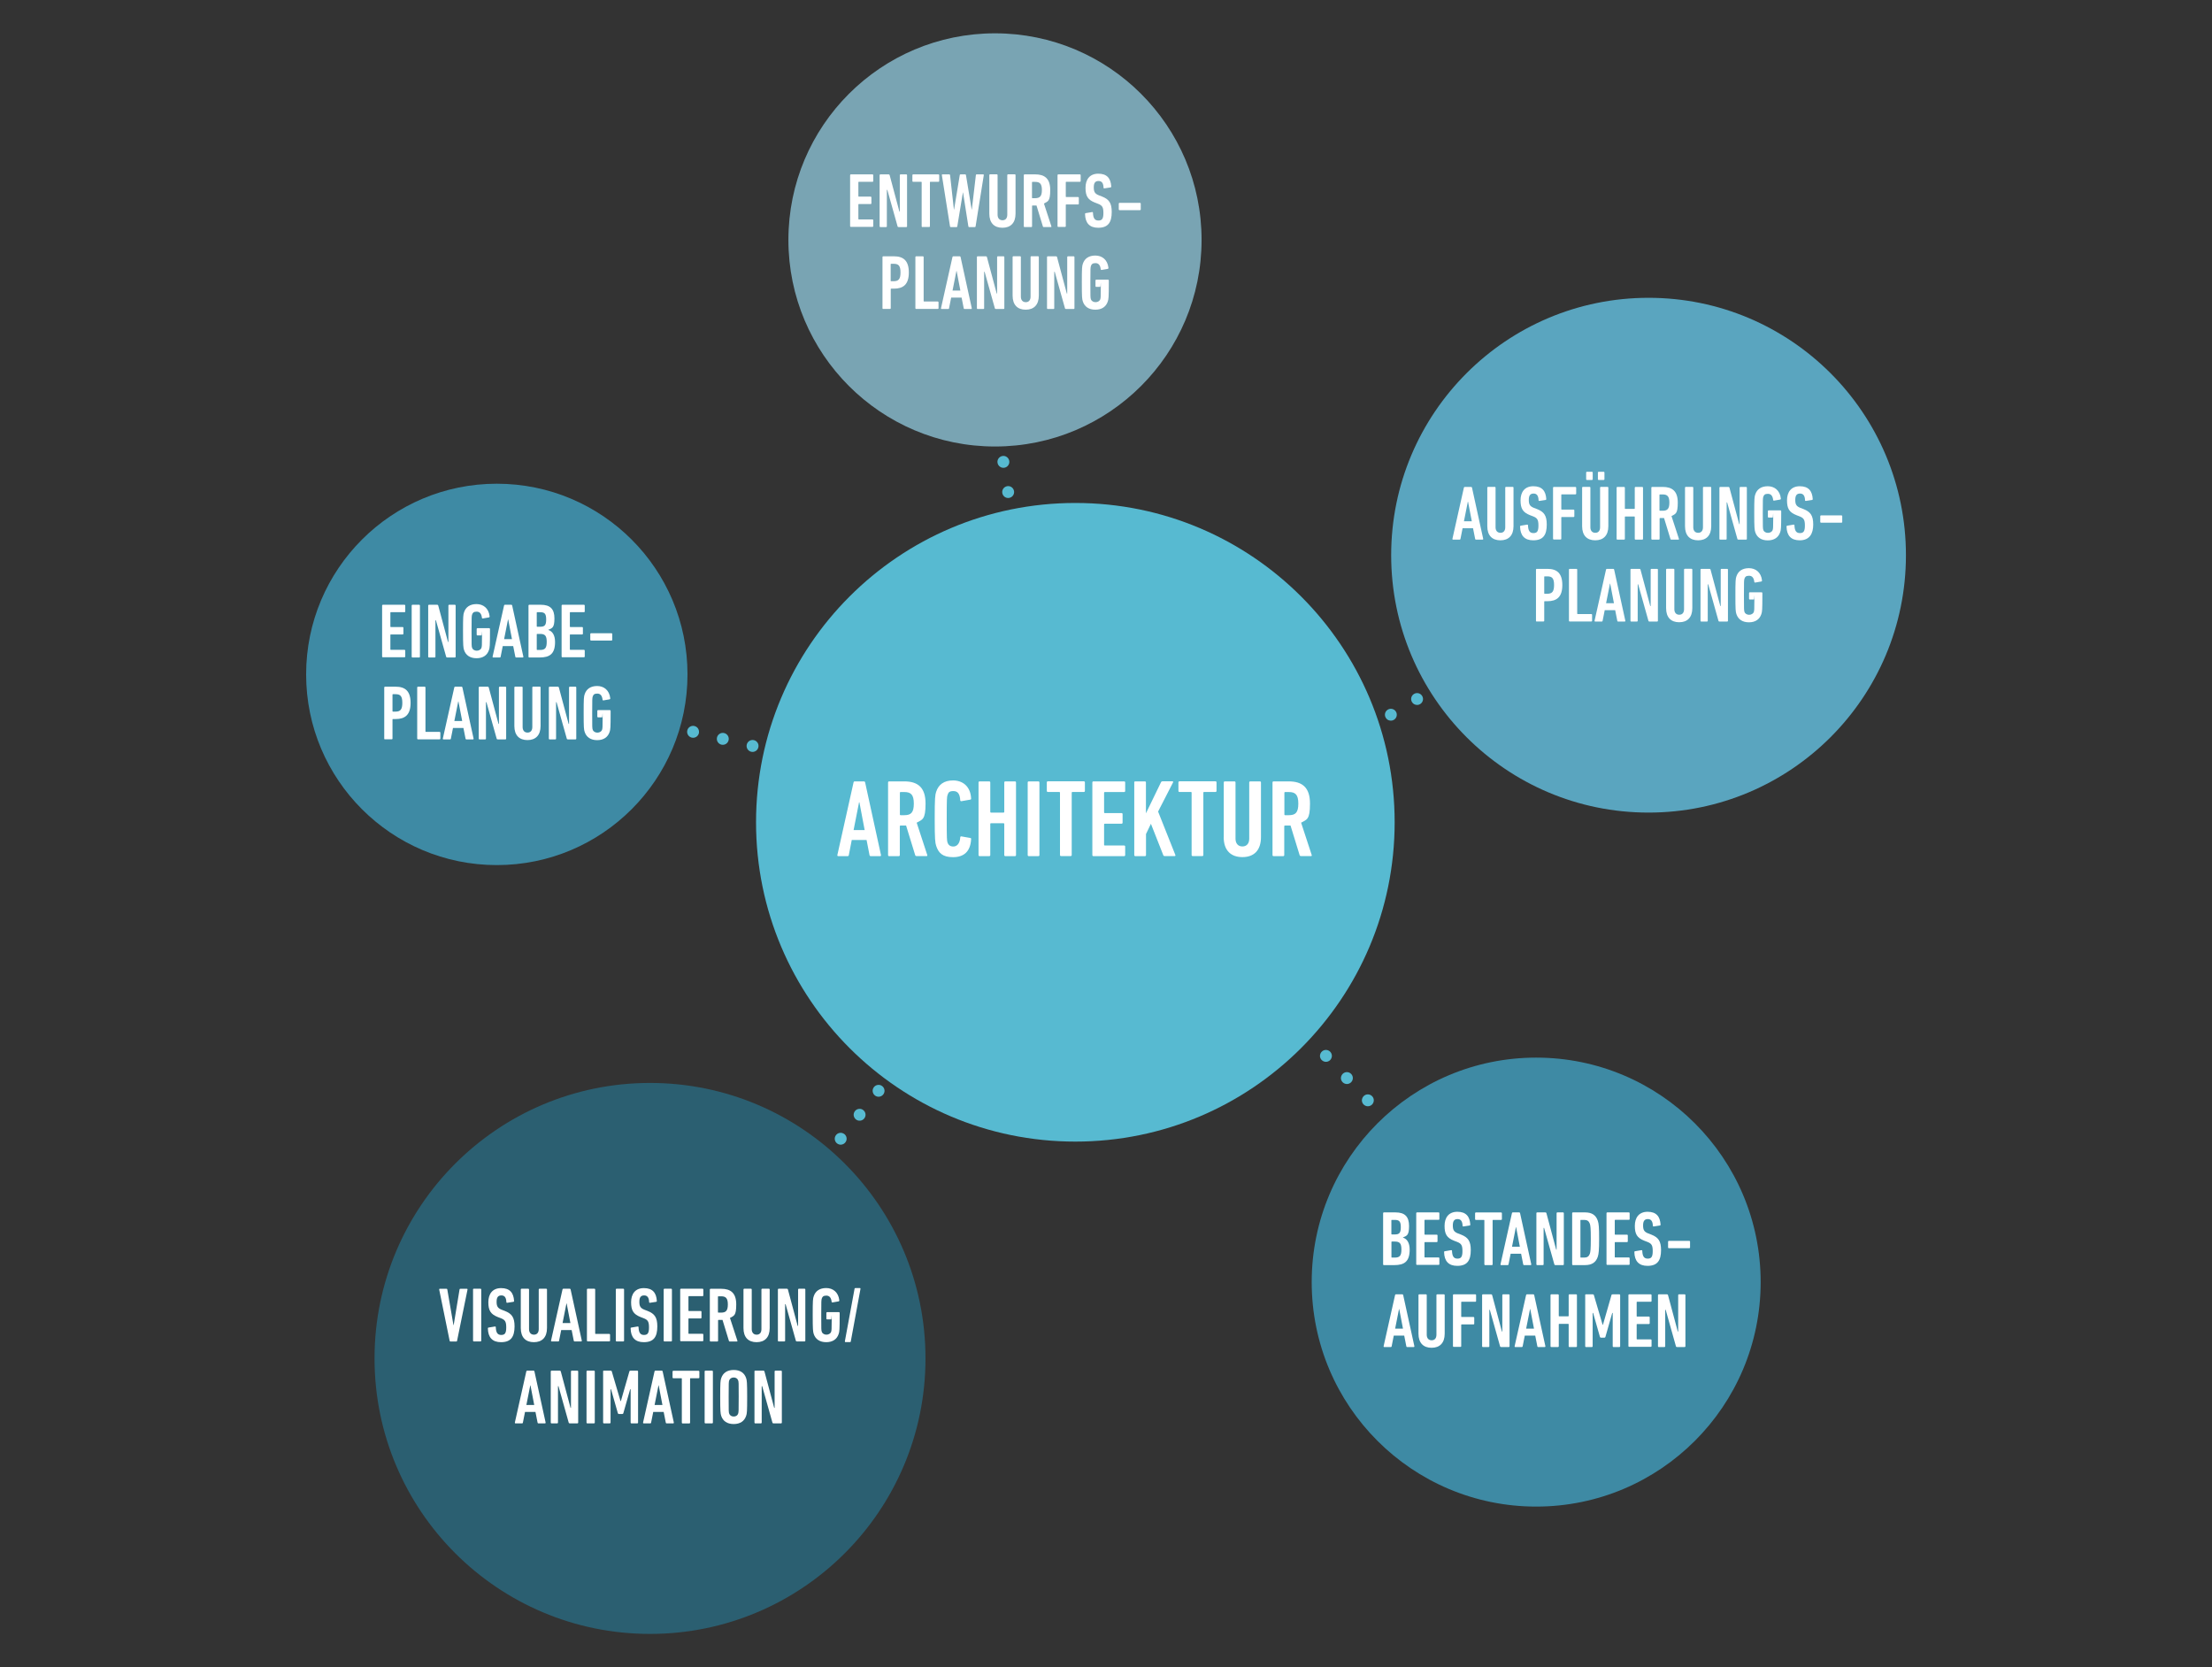 <?xml version="1.0" encoding="UTF-8"?>
<svg id="Ebene_1" xmlns="http://www.w3.org/2000/svg" version="1.1" viewBox="0 0 3240 2442">
  <rect x="0" y="0" width="3240" height="2442" fill="#333333" stroke="none"/>
  <!-- Generator: Adobe Illustrator 29.1.0, SVG Export Plug-In . SVG Version: 2.1.0 Build 142)  -->
  <defs>
    <style>
      .st0 {
        fill: #2b5f71;
      }

      .st1 {
        fill: #fff;
      }

      .st2 {
        fill: #57bad1;
      }

      .st3 {
        fill: #3e8aa4;
      }

      .st4 {
        fill: #79a4b3;
      }

      .st5 {
        fill: #5aa5bf;
      }
    </style>
  </defs>
  <path class="st2" d="M1541.2,1127.3c-4.7.7-9.2-2.5-10-7.2h0c-.8-4.8,2.5-9.2,7.2-10h0c4.8-.8,9.2,2.5,10,7.2h0c.4,2.3-.2,4.5-1.4,6.3h0c-1.3,1.9-3.3,3.3-5.8,3.7ZM1534.2,1083.1c-4.8.8-9.2-2.5-10-7.2h0c-.8-4.8,2.5-9.2,7.2-10h0c4.7-.7,9.2,2.5,10,7.2h0c.4,2.3-.2,4.5-1.4,6.3h0c-1.3,1.9-3.3,3.3-5.8,3.7ZM1527.2,1038.9c-4.7.7-9.2-2.5-10-7.2h0c-.7-4.7,2.5-9.2,7.2-10h0c4.8-.8,9.2,2.5,10,7.2h0c.4,2.3-.2,4.5-1.4,6.3h0c-1.3,1.9-3.4,3.3-5.8,3.7ZM1520.2,994.6c-4.8.8-9.2-2.5-10-7.2h0c-.8-4.8,2.5-9.2,7.2-10h0c4.7-.8,9.2,2.5,10,7.2h0c.4,2.3-.2,4.5-1.4,6.3h0c-1.3,2-3.4,3.3-5.8,3.7ZM1513.2,950.4c-4.8.8-9.2-2.5-10-7.2h0c-.8-4.8,2.5-9.2,7.2-10h0c4.7-.7,9.2,2.5,10,7.2h0c.4,2.3-.2,4.5-1.4,6.3h0c-1.3,1.9-3.4,3.3-5.8,3.7ZM1506.2,906.2c-4.8.8-9.2-2.5-10-7.2h0c-.8-4.8,2.5-9.2,7.2-10h0c4.8-.8,9.2,2.5,10,7.2h0c.4,2.3-.2,4.5-1.4,6.3h0c-1.3,1.9-3.4,3.3-5.8,3.7ZM1499.1,862c-4.8.8-9.2-2.5-10-7.2h0c-.8-4.8,2.5-9.2,7.2-10h0c4.8-.8,9.2,2.5,10,7.2h0c.4,2.3-.2,4.5-1.4,6.3h0c-1.2,1.9-3.3,3.3-5.8,3.7ZM1492.1,817.7c-4.8.8-9.2-2.5-10-7.2h0c-.7-4.7,2.5-9.2,7.2-10h0c4.8-.8,9.2,2.5,10,7.2h0c.4,2.3-.2,4.5-1.4,6.3h0c-1.2,2-3.3,3.4-5.8,3.7ZM1485.1,773.5c-4.8.8-9.2-2.5-10-7.2h0c-.8-4.8,2.5-9.2,7.2-10h0c4.8-.8,9.2,2.5,10,7.2h0c.4,2.3-.2,4.5-1.4,6.3h0c-1.2,1.9-3.3,3.3-5.8,3.7ZM1478.1,729.3c-4.8.8-9.2-2.5-10-7.2h0c-.8-4.8,2.5-9.2,7.2-10h0c4.8-.8,9.2,2.5,10,7.2h0c.4,2.3-.2,4.5-1.4,6.3h0c-1.3,1.9-3.3,3.3-5.8,3.7ZM1471.1,685.1c-4.7.8-9.2-2.5-10-7.2h0c-.8-4.8,2.5-9.2,7.2-10h0c4.8-.8,9.2,2.5,10,7.2h0c.4,2.3-.2,4.5-1.4,6.3h0c-1.3,1.9-3.3,3.3-5.8,3.7ZM1464.1,640.9c-4.8.8-9.2-2.5-10-7.2h0c-.8-4.8,2.5-9.2,7.2-10h0c4.8-.8,9.2,2.5,10,7.2h0c.4,2.3-.2,4.5-1.4,6.3h0c-1.3,1.9-3.3,3.3-5.8,3.7ZM1457.1,596.6c-4.8.8-9.2-2.5-10-7.2h0c-.7-4.7,2.5-9.2,7.2-10h0c4.7-.8,9.2,2.5,10,7.2h0c.4,2.3-.2,4.5-1.4,6.3h0c-1.3,2-3.3,3.4-5.8,3.7ZM1450.1,552.4c-4.8.8-9.2-2.5-10-7.2h0c-.8-4.8,2.5-9.2,7.2-10h0c4.8-.8,9.2,2.5,10,7.2h0c.4,2.3-.2,4.5-1.4,6.3h0c-1.3,1.9-3.3,3.3-5.8,3.7ZM1443.1,508.2c-4.8.8-9.2-2.5-10-7.2h0c-.8-4.7,2.5-9.2,7.2-10h0c4.8-.8,9.2,2.5,10,7.2h0c.4,2.3-.2,4.5-1.4,6.3h0c-1.3,1.9-3.4,3.3-5.8,3.7ZM1436.1,464c-4.8.8-9.2-2.5-10-7.2h0c-.8-4.8,2.5-9.2,7.2-10h0c4.8-.8,9.2,2.5,10,7.2h0c.4,2.3-.2,4.5-1.4,6.3h0c-1.3,1.9-3.4,3.3-5.8,3.7ZM1429.1,419.8c-4.7.7-9.2-2.5-10-7.2h0c-.8-4.8,2.5-9.2,7.2-10h0c4.8-.8,9.2,2.5,10,7.2h0c.4,2.3-.2,4.5-1.4,6.3h0c-1.3,1.9-3.4,3.3-5.8,3.7ZM1422.1,375.5c-4.7.7-9.2-2.5-10-7.2h0c-.8-4.8,2.5-9.2,7.2-10h0c4.7-.8,9.2,2.5,10,7.2h0c.4,2.3-.2,4.5-1.4,6.3h0c-1.3,1.9-3.4,3.3-5.8,3.7ZM1415.1,331.3c-4.7.7-9.2-2.5-10-7.2h0c-.8-4.8,2.5-9.2,7.2-10h0c4.8-.8,9.2,2.5,10,7.2h0c.4,2.3-.2,4.5-1.4,6.3h0c-1.3,1.9-3.4,3.3-5.8,3.7ZM1408,287.1c-4.7.7-9.2-2.5-10-7.2h0c-.8-4.8,2.5-9.2,7.2-10h0c4.7-.7,9.2,2.5,10,7.2h0c.4,2.3-.2,4.5-1.4,6.3h0c-1.2,1.9-3.3,3.3-5.8,3.7ZM1401,242.9c-4.8.8-9.2-2.5-10-7.2h0c-.8-4.8,2.5-9.2,7.2-10h0c4.7-.7,9.2,2.5,10,7.2h0c.4,2.3-.2,4.5-1.4,6.3h0c-1.2,1.9-3.3,3.3-5.8,3.7ZM1394,198.6c-4.8.8-9.2-2.5-10-7.2h0c-.7-4.7,2.5-9.2,7.2-10h0c4.7-.7,9.2,2.5,10,7.2h0c.4,2.3-.2,4.5-1.4,6.3h0c-1.2,2-3.3,3.3-5.8,3.7Z"/>
  <path class="st2" d="M1677.2,1228.8c-1.1,4.7-5.8,7.6-10.5,6.5h0c-4.7-1.1-7.6-5.8-6.5-10.5h0c1.1-4.7,5.8-7.6,10.5-6.5h0c2.2.5,4.1,1.9,5.3,3.7h0c1.2,1.9,1.7,4.4,1.2,6.8ZM1633.6,1218.5c-1.1,4.7-5.8,7.6-10.5,6.5h0c-4.7-1.1-7.6-5.8-6.5-10.5h0c1.1-4.7,5.8-7.6,10.5-6.5h0c2.2.5,4.1,1.9,5.3,3.7h0c1.3,1.9,1.8,4.3,1.2,6.8ZM1590,1208.2c-1.1,4.7-5.8,7.6-10.5,6.5h0c-4.7-1.1-7.6-5.8-6.5-10.5h0c1.1-4.7,5.8-7.6,10.5-6.5h0c2.2.5,4.1,1.9,5.3,3.7h0c1.3,1.9,1.8,4.3,1.2,6.8ZM1546.5,1197.8c-1.1,4.7-5.8,7.6-10.5,6.5h0c-4.7-1.1-7.6-5.8-6.5-10.5h0c1.1-4.7,5.8-7.6,10.5-6.5h0c2.3.5,4.1,1.9,5.3,3.7h0c1.2,2,1.8,4.4,1.2,6.8ZM1502.9,1187.5c-1.1,4.7-5.8,7.6-10.5,6.5h0c-4.7-1.1-7.6-5.8-6.5-10.5h0c1.1-4.7,5.8-7.6,10.5-6.5h0c2.3.5,4.1,1.9,5.3,3.7h0c1.3,1.9,1.8,4.4,1.2,6.8ZM1459.3,1177.2c-1.1,4.7-5.8,7.6-10.5,6.5h0c-4.7-1.1-7.6-5.8-6.5-10.5h0c1.1-4.7,5.8-7.6,10.5-6.5h0c2.2.5,4.1,1.9,5.3,3.7h0c1.3,1.9,1.8,4.3,1.2,6.8ZM1415.8,1166.8c-1.1,4.7-5.8,7.6-10.5,6.5h0c-4.7-1.1-7.6-5.8-6.5-10.5h0c1.1-4.7,5.8-7.6,10.5-6.5h0c2.2.5,4.1,1.9,5.3,3.7h0c1.2,2,1.7,4.4,1.2,6.8ZM1372.2,1156.5c-1.1,4.7-5.8,7.6-10.5,6.5h0c-4.7-1.1-7.6-5.8-6.5-10.5h0c1.1-4.7,5.8-7.6,10.5-6.5h0c2.3.5,4.1,1.9,5.3,3.7h0c1.3,2,1.8,4.4,1.2,6.8ZM1328.6,1146.2c-1.1,4.7-5.8,7.6-10.5,6.5h0c-4.7-1.1-7.6-5.8-6.5-10.5h0c1.1-4.7,5.8-7.6,10.5-6.5h0c2.3.5,4.1,1.9,5.3,3.7h0c1.3,1.9,1.8,4.4,1.2,6.8ZM1285.1,1135.9c-1.1,4.7-5.8,7.6-10.5,6.5h0c-4.7-1.1-7.6-5.8-6.5-10.5h0c1.1-4.7,5.8-7.6,10.5-6.5h0c2.3.5,4.1,1.9,5.3,3.7h0c1.2,1.9,1.7,4.3,1.2,6.8ZM1241.5,1125.5c-1.1,4.7-5.8,7.6-10.5,6.5h0c-4.7-1.1-7.6-5.8-6.5-10.5h0c1.1-4.7,5.8-7.6,10.5-6.5h0c2.2.5,4.1,1.9,5.3,3.7h0c1.3,2,1.8,4.4,1.2,6.8ZM1197.9,1115.2c-1.1,4.7-5.8,7.6-10.5,6.5h0c-4.7-1.1-7.6-5.8-6.5-10.5h0c1.1-4.7,5.8-7.6,10.5-6.5h0c2.2.5,4.1,1.9,5.3,3.7h0c1.3,2,1.8,4.4,1.2,6.8ZM1154.4,1104.9c-1.1,4.7-5.8,7.6-10.5,6.5h0c-4.7-1.1-7.6-5.8-6.5-10.5h0c1.1-4.7,5.8-7.6,10.5-6.5h0c2.3.5,4.1,1.9,5.3,3.7h0c1.2,1.9,1.8,4.4,1.2,6.8ZM1110.8,1094.6c-1.1,4.7-5.8,7.6-10.5,6.5h0c-4.7-1.1-7.6-5.8-6.5-10.5h0c1.1-4.7,5.8-7.6,10.5-6.5h0c2.3.5,4.1,1.9,5.3,3.7h0c1.3,1.9,1.8,4.3,1.2,6.8ZM1067.2,1084.2c-1.1,4.7-5.8,7.6-10.5,6.5h0c-4.7-1.1-7.6-5.8-6.5-10.5h0c1.1-4.7,5.8-7.6,10.5-6.5h0c2.2.5,4.1,1.9,5.3,3.7h0c1.3,2,1.8,4.4,1.2,6.8ZM1023.7,1073.9c-1.1,4.7-5.8,7.6-10.5,6.5h0c-4.7-1.1-7.6-5.8-6.5-10.5h0c1.1-4.7,5.8-7.6,10.5-6.5h0c2.2.5,4.1,1.9,5.3,3.7h0c1.2,2,1.7,4.4,1.2,6.8ZM980.1,1063.6c-1.1,4.7-5.8,7.6-10.5,6.5h0c-4.7-1.1-7.6-5.8-6.5-10.5h0c1.1-4.7,5.8-7.6,10.5-6.5h0c2.2.5,4.1,1.9,5.3,3.7h0c1.3,1.9,1.8,4.4,1.2,6.8ZM936.5,1053.3c-1.1,4.7-5.8,7.6-10.5,6.5h0c-4.7-1.1-7.6-5.8-6.5-10.5h0c1.1-4.7,5.8-7.6,10.5-6.5h0c2.3.5,4.1,1.9,5.3,3.7h0c1.3,1.9,1.8,4.3,1.2,6.8ZM893,1042.9c-1.1,4.7-5.8,7.6-10.5,6.5h0c-4.7-1.1-7.6-5.8-6.5-10.5h0c1.1-4.7,5.8-7.6,10.5-6.5h0c2.3.5,4.1,1.9,5.3,3.7h0c1.2,2,1.7,4.4,1.2,6.8ZM849.4,1032.6c-1.1,4.7-5.8,7.6-10.5,6.5h0c-4.7-1.1-7.6-5.8-6.5-10.5h0c1.1-4.7,5.8-7.6,10.5-6.5h0c2.2.5,4.1,1.9,5.3,3.7h0c1.3,1.9,1.8,4.4,1.2,6.8ZM805.8,1022.3c-1.1,4.7-5.8,7.6-10.5,6.5h0c-4.7-1.1-7.6-5.8-6.5-10.5h0c1.1-4.7,5.8-7.6,10.5-6.5h0c2.2.5,4.1,1.9,5.3,3.7h0c1.3,1.9,1.8,4.4,1.2,6.8ZM762.3,1012c-1.1,4.7-5.8,7.6-10.5,6.5h0c-4.7-1.1-7.6-5.8-6.5-10.5h0c1.1-4.7,5.8-7.6,10.5-6.5h0c2.3.5,4.1,1.9,5.3,3.7h0c1.2,1.9,1.7,4.3,1.2,6.8Z"/>
  <path class="st2" d="M1542.5,1274.9c3.8,3,4.4,8.5,1.4,12.2h0c-3,3.8-8.5,4.4-12.2,1.4h0c-3.8-3-4.4-8.5-1.4-12.2h0c1.4-1.8,3.4-2.9,5.6-3.2h0c2.2-.3,4.6.3,6.6,1.8ZM1514.7,1310c3.8,3,4.4,8.5,1.4,12.2h0c-3,3.8-8.5,4.4-12.2,1.4h0c-3.8-3-4.4-8.5-1.4-12.2h0c1.4-1.8,3.4-2.9,5.6-3.2h0c2.2-.3,4.6.3,6.6,1.8ZM1486.9,1345.1c3.8,3,4.4,8.5,1.4,12.2h0c-3,3.8-8.5,4.4-12.2,1.4h0c-3.8-3-4.4-8.5-1.4-12.2h0c1.4-1.8,3.4-2.9,5.6-3.2h0c2.2-.3,4.6.3,6.6,1.8ZM1459.1,1380.3c3.8,3,4.4,8.5,1.4,12.2h0c-3,3.8-8.5,4.4-12.2,1.4h0c-3.8-3-4.4-8.5-1.4-12.2h0c1.4-1.8,3.4-2.9,5.6-3.2h0c2.2-.4,4.6.2,6.6,1.8ZM1431.3,1415.4c3.8,3,4.4,8.5,1.4,12.2h0c-3,3.8-8.5,4.4-12.2,1.4h0c-3.8-3-4.4-8.5-1.4-12.2h0c1.4-1.8,3.4-2.9,5.6-3.2h0c2.2-.4,4.6.2,6.6,1.8ZM1403.5,1450.5c3.8,3,4.4,8.5,1.4,12.2h0c-3,3.8-8.5,4.4-12.2,1.4h0c-3.8-3-4.4-8.5-1.4-12.2h0c1.4-1.8,3.4-2.9,5.6-3.2h0c2.2-.4,4.6.2,6.6,1.8ZM1375.7,1485.6c3.8,3,4.4,8.5,1.4,12.2h0c-3,3.8-8.5,4.4-12.2,1.4h0c-3.8-3-4.4-8.5-1.4-12.2h0c1.4-1.8,3.4-2.9,5.6-3.2h0c2.2-.4,4.7.2,6.6,1.8ZM1347.9,1520.7c3.8,3,4.4,8.5,1.4,12.2h0c-3,3.8-8.5,4.4-12.2,1.4h0c-3.8-3-4.4-8.5-1.4-12.2h0c1.4-1.8,3.4-2.9,5.6-3.2h0c2.2-.3,4.7.2,6.6,1.8ZM1320.1,1555.8c3.8,3,4.4,8.5,1.4,12.2h0c-3,3.8-8.5,4.4-12.2,1.4h0c-3.8-3-4.4-8.5-1.4-12.2h0c1.4-1.8,3.4-2.9,5.6-3.2h0c2.3-.3,4.7.2,6.6,1.8ZM1292.3,1590.9c3.8,3,4.4,8.5,1.4,12.2h0c-3,3.8-8.5,4.4-12.2,1.4h0c-3.8-3-4.4-8.5-1.4-12.2h0c1.4-1.8,3.4-2.9,5.6-3.2h0c2.3-.3,4.7.2,6.6,1.8ZM1264.5,1626c3.8,3,4.4,8.5,1.4,12.2h0c-3,3.8-8.5,4.4-12.2,1.4h0c-3.8-3-4.4-8.5-1.4-12.2h0c1.4-1.8,3.4-2.9,5.6-3.2h0c2.3-.3,4.7.2,6.6,1.8ZM1236.8,1661.1c3.8,3,4.4,8.5,1.4,12.2h0c-3,3.8-8.5,4.4-12.2,1.4h0c-3.8-3-4.4-8.5-1.4-12.2h0c1.4-1.8,3.4-2.9,5.6-3.2h0c2.2-.3,4.6.3,6.6,1.8ZM1209,1696.2c3.8,3,4.4,8.5,1.4,12.2h0c-3,3.8-8.5,4.4-12.2,1.4h0c-3.8-3-4.4-8.5-1.4-12.2h0c1.4-1.8,3.4-2.9,5.6-3.2h0c2.2-.3,4.6.3,6.6,1.8ZM1181.2,1731.3c3.8,3,4.4,8.5,1.4,12.2h0c-3,3.8-8.5,4.4-12.2,1.4h0c-3.8-3-4.4-8.5-1.4-12.2h0c1.4-1.8,3.4-2.9,5.6-3.2h0c2.2-.3,4.6.3,6.6,1.8ZM1153.4,1766.4c3.8,3,4.4,8.5,1.4,12.2h0c-3,3.8-8.5,4.4-12.2,1.4h0c-3.8-3-4.4-8.5-1.4-12.2h0c1.4-1.8,3.4-2.9,5.6-3.2h0c2.2-.3,4.6.3,6.6,1.8ZM1125.6,1801.5c3.8,3,4.4,8.5,1.4,12.2h0c-3,3.8-8.5,4.4-12.2,1.4h0c-3.8-3-4.4-8.5-1.4-12.2h0c1.4-1.8,3.4-2.9,5.6-3.2h0c2.2-.3,4.6.3,6.6,1.8ZM1097.8,1836.6c3.8,3,4.4,8.5,1.4,12.2h0c-3,3.8-8.5,4.4-12.2,1.4h0c-3.8-3-4.4-8.5-1.4-12.2h0c1.4-1.8,3.4-2.9,5.6-3.2h0c2.2-.3,4.6.3,6.6,1.8ZM1070,1871.7c3.8,3,4.4,8.5,1.4,12.2h0c-3,3.8-8.5,4.4-12.2,1.4h0c-3.8-3-4.4-8.5-1.4-12.2h0c1.4-1.8,3.4-2.9,5.6-3.2h0c2.2-.3,4.7.3,6.6,1.8ZM1042.2,1906.8c3.8,3,4.4,8.5,1.4,12.2h0c-3,3.8-8.5,4.4-12.2,1.4h0c-3.8-3-4.4-8.5-1.4-12.2h0c1.4-1.8,3.4-2.9,5.6-3.2h0c2.2-.3,4.7.3,6.6,1.8ZM1014.4,1941.9c3.8,3,4.4,8.5,1.4,12.2h0c-3,3.8-8.5,4.4-12.2,1.4h0c-3.8-3-4.4-8.5-1.4-12.2h0c1.4-1.8,3.4-2.9,5.6-3.2h0c2.3-.3,4.7.3,6.6,1.8ZM986.6,1977.1c3.8,3,4.4,8.5,1.4,12.2h0c-3,3.8-8.5,4.4-12.2,1.4h0c-3.8-3-4.4-8.5-1.4-12.2h0c1.4-1.8,3.4-2.9,5.6-3.2h0c2.3-.4,4.7.2,6.6,1.8ZM958.9,2012.2c3.8,3,4.4,8.5,1.4,12.2h0c-3,3.8-8.5,4.4-12.2,1.4h0c-3.8-3-4.4-8.5-1.4-12.2h0c1.4-1.8,3.4-2.9,5.6-3.2h0c2.2-.4,4.6.2,6.6,1.8Z"/>
  <path class="st2" d="M1659.8,1246.9c3.5-3.3,9-3.1,12.3.4h0c3.3,3.5,3.1,9-.4,12.3h0c-3.5,3.3-9,3.1-12.3-.4h0c-1.6-1.7-2.4-3.8-2.4-6h0c0-2.2,1-4.5,2.8-6.3ZM1690.5,1279.5c3.5-3.3,9-3.1,12.3.4h0c3.3,3.5,3.1,9-.4,12.3h0c-3.5,3.3-9,3.1-12.3-.4h0c-1.6-1.7-2.4-3.8-2.4-6h0c.1-2.3,1-4.6,2.8-6.3ZM1721.2,1312.1c3.5-3.3,9-3.1,12.3.4h0c3.3,3.5,3.1,9-.4,12.3h0c-3.5,3.3-9,3.1-12.3-.4h0c-1.6-1.7-2.4-3.8-2.4-6h0c.1-2.3,1-4.6,2.8-6.3ZM1751.9,1344.7c3.5-3.3,9-3.1,12.3.4h0c3.3,3.5,3.1,9-.4,12.3h0c-3.5,3.3-9,3.1-12.3-.4h0c-1.6-1.7-2.4-3.8-2.4-6h0c0-2.3,1-4.6,2.8-6.3ZM1782.6,1377.3c3.5-3.3,9-3.1,12.3.4h0c3.3,3.5,3.1,9-.4,12.3h0c-3.5,3.3-9,3.1-12.3-.4h0c-1.6-1.7-2.4-3.8-2.4-6h0c.1-2.3,1-4.6,2.8-6.3ZM1813.4,1409.8c3.5-3.3,9-3.1,12.3.4h0c3.3,3.5,3.1,9-.4,12.3h0c-3.5,3.3-9,3.1-12.3-.4h0c-1.6-1.7-2.4-3.8-2.4-6h0c0-2.2.9-4.5,2.8-6.3ZM1844.1,1442.4c3.5-3.3,9-3.1,12.3.4h0c3.3,3.5,3.1,9-.4,12.3h0c-3.5,3.3-9,3.1-12.3-.4h0c-1.6-1.7-2.4-3.8-2.4-6h0c0-2.3,1-4.6,2.8-6.3ZM1874.8,1475c3.5-3.3,9-3.1,12.3.4h0c3.3,3.5,3.1,9-.4,12.3h0c-3.5,3.3-9,3.1-12.3-.4h0c-1.6-1.7-2.4-3.8-2.4-6h0c0-2.3,1-4.6,2.8-6.3ZM1905.5,1507.6c3.5-3.3,9-3.1,12.3.4h0c3.3,3.5,3.1,9-.4,12.3h0c-3.5,3.3-9,3.1-12.3-.4h0c-1.6-1.7-2.4-3.8-2.4-6h0c.1-2.3,1-4.6,2.8-6.3ZM1936.2,1540.2c3.5-3.3,9-3.1,12.3.4h0c3.3,3.5,3.1,9-.4,12.3h0c-3.5,3.3-9,3.1-12.3-.4h0c-1.6-1.7-2.4-3.8-2.4-6h0c.1-2.3,1-4.6,2.8-6.3ZM1966.9,1572.7c3.5-3.3,9-3.1,12.3.4h0c3.3,3.5,3.1,9-.4,12.3h0c-3.5,3.3-9,3.1-12.3-.4h0c-1.6-1.7-2.4-3.8-2.4-6h0c0-2.2,1-4.5,2.8-6.3ZM1997.6,1605.3c3.5-3.3,9-3.1,12.3.4h0c3.3,3.5,3.1,9-.4,12.3h0c-3.5,3.3-9,3.1-12.3-.4h0c-1.6-1.7-2.4-3.8-2.4-6h0c.1-2.3,1-4.6,2.8-6.3ZM2028.3,1637.9c3.5-3.3,9-3.1,12.3.4h0c3.3,3.5,3.1,9-.4,12.3h0c-3.5,3.3-9,3.1-12.3-.4h0c-1.6-1.7-2.4-3.8-2.4-6h0c0-2.3,1-4.6,2.8-6.3ZM2059.1,1670.5c3.5-3.3,9-3.1,12.3.4h0c3.3,3.5,3.1,9-.4,12.3h0c-3.5,3.3-9,3.1-12.3-.4h0c-1.6-1.7-2.4-3.8-2.4-6h0c0-2.3.9-4.6,2.8-6.3ZM2089.8,1703.1c3.5-3.3,9-3.1,12.3.4h0c3.3,3.5,3.1,9-.4,12.3h0c-3.5,3.3-9,3.1-12.3-.4h0c-1.6-1.7-2.4-3.8-2.4-6h0c0-2.3,1-4.6,2.8-6.3ZM2120.5,1735.6c3.5-3.3,9-3.1,12.3.4h0c3.3,3.5,3.1,9-.4,12.3h0c-3.5,3.3-9,3.1-12.3-.4h0c-1.6-1.7-2.4-3.8-2.4-6h0c0-2.2,1-4.5,2.8-6.3ZM2151.2,1768.2c3.5-3.3,9-3.1,12.3.4h0c3.3,3.5,3.1,9-.4,12.3h0c-3.5,3.3-9,3.1-12.3-.4h0c-1.6-1.7-2.4-3.8-2.4-6h0c0-2.2,1-4.6,2.8-6.3ZM2181.9,1800.8c3.5-3.3,9-3.1,12.3.4h0c3.3,3.5,3.1,9-.4,12.3h0c-3.5,3.3-9,3.1-12.3-.4h0c-1.6-1.7-2.4-3.8-2.4-6h0c0-2.3,1-4.6,2.8-6.3ZM2212.6,1833.4c3.5-3.3,9-3.1,12.3.4h0c3.3,3.5,3.1,9-.4,12.3h0c-3.5,3.3-9,3.1-12.3-.4h0c-1.6-1.7-2.4-3.8-2.4-6h0c0-2.3,1-4.6,2.8-6.3ZM2243.3,1866c3.5-3.3,9-3.1,12.3.4h0c3.3,3.5,3.1,9-.4,12.3h0c-3.5,3.3-9,3.1-12.3-.4h0c-1.6-1.7-2.4-3.8-2.4-6h0c0-2.3,1-4.6,2.8-6.3ZM2274,1898.6c3.5-3.3,9-3.1,12.3.4h0c3.3,3.5,3.1,9-.4,12.3h0c-3.5,3.3-9,3.1-12.3-.4h0c-1.6-1.7-2.4-3.8-2.4-6h0c0-2.3,1-4.6,2.8-6.3ZM2304.8,1931.1c3.5-3.3,9-3.1,12.3.4h0c3.3,3.5,3.1,9-.4,12.3h0c-3.5,3.3-9,3.1-12.3-.4h0c-1.6-1.7-2.4-3.8-2.4-6h0c0-2.2.9-4.6,2.8-6.3Z"/>
  <path class="st2" d="M1530.5,1350.4c-2.5-4.1-1.1-9.5,3-11.9h0c4.1-2.5,9.5-1.1,11.9,3h0c2.5,4.1,1.1,9.5-3,11.9h0c-2,1.2-4.2,1.5-6.3,1h0c-2.3-.5-4.4-1.8-5.6-4ZM1568.9,1327.4c-2.5-4.1-1.1-9.5,3-11.9h0c4.1-2.5,9.5-1.1,11.9,3h0c2.5,4.1,1.1,9.5-3,11.9h0c-2,1.2-4.2,1.5-6.3,1h0c-2.3-.5-4.3-1.9-5.6-4ZM1607.3,1304.4c-2.5-4.1-1.1-9.5,3-11.9h0c4.1-2.5,9.5-1.1,11.9,3h0c2.5,4.1,1.1,9.5-3,11.9h0c-2,1.2-4.2,1.5-6.3,1h0c-2.3-.5-4.3-1.9-5.6-4ZM1645.7,1281.4c-2.5-4.1-1.1-9.5,3-11.9h0c4.1-2.5,9.5-1.1,11.9,3h0c2.5,4.1,1.1,9.5-3,11.9h0c-2,1.2-4.2,1.5-6.3,1h0c-2.3-.5-4.3-1.9-5.6-4ZM1684.1,1258.4c-2.5-4.1-1.1-9.5,3-11.9h0c4.1-2.5,9.5-1.1,11.9,3h0c2.5,4.1,1.1,9.5-3,11.9h0c-2,1.2-4.2,1.5-6.3,1h0c-2.2-.5-4.3-1.9-5.6-4ZM1722.5,1235.4c-2.5-4.1-1.1-9.5,3-11.9h0c4.1-2.5,9.5-1.1,11.9,3h0c2.5,4.1,1.1,9.5-3,11.9h0c-2,1.2-4.2,1.5-6.3,1h0c-2.2-.5-4.3-1.9-5.6-4ZM1760.9,1212.4c-2.5-4.1-1.1-9.5,3-11.9h0c4.1-2.5,9.5-1.1,11.9,3h0c2.5,4.1,1.1,9.5-3,11.9h0c-2,1.2-4.2,1.5-6.3,1h0c-2.2-.5-4.3-1.9-5.6-4ZM1799.3,1189.4c-2.5-4.1-1.1-9.5,3-11.9h0c4.1-2.5,9.5-1.1,11.9,3h0c2.5,4.1,1.1,9.5-3,11.9h0c-2,1.2-4.2,1.5-6.3,1h0c-2.2-.5-4.3-1.9-5.6-4ZM1837.8,1166.4c-2.5-4.1-1.1-9.5,3-11.9h0c4.1-2.5,9.5-1.1,11.9,3h0c2.5,4.1,1.1,9.5-3,11.9h0c-2,1.2-4.2,1.5-6.3,1h0c-2.3-.5-4.4-1.9-5.6-4ZM1876.2,1143.4c-2.5-4.1-1.1-9.5,3-11.9h0c4.1-2.5,9.5-1.1,11.9,3h0c2.5,4.1,1.1,9.5-3,11.9h0c-2,1.2-4.2,1.5-6.3,1h0c-2.3-.5-4.4-1.9-5.6-4ZM1914.6,1120.3c-2.5-4.1-1.1-9.5,3-11.9h0c4.1-2.5,9.5-1.1,11.9,3h0c2.5,4.1,1.1,9.5-3,11.9h0c-2,1.2-4.2,1.5-6.3,1h0c-2.3-.4-4.3-1.8-5.6-4ZM1953,1097.3c-2.5-4.1-1.1-9.5,3-11.9h0c4.1-2.5,9.5-1.1,11.9,3h0c2.5,4.1,1.1,9.5-3,11.9h0c-2,1.2-4.2,1.5-6.3,1h0c-2.3-.4-4.3-1.8-5.6-4ZM1991.4,1074.3c-2.5-4.1-1.1-9.5,3-11.9h0c4.1-2.5,9.5-1.1,11.9,3h0c2.5,4.1,1.1,9.5-3,11.9h0c-2,1.2-4.2,1.5-6.3,1h0c-2.3-.4-4.3-1.8-5.6-4ZM2029.8,1051.3c-2.5-4.1-1.1-9.5,3-11.9h0c4.1-2.5,9.5-1.1,11.9,3h0c2.5,4.1,1.1,9.5-3,11.9h0c-2,1.2-4.2,1.5-6.3,1h0c-2.3-.4-4.3-1.8-5.6-4ZM2068.2,1028.3c-2.5-4.1-1.1-9.5,3-11.9h0c4.1-2.5,9.5-1.1,11.9,3h0c2.5,4.1,1.1,9.5-3,11.9h0c-2,1.2-4.2,1.5-6.3,1h0c-2.2-.4-4.3-1.8-5.6-4ZM2106.6,1005.3c-2.5-4.1-1.1-9.5,3-11.9h0c4.1-2.5,9.5-1.1,11.9,3h0c2.5,4.1,1.1,9.5-3,11.9h0c-2,1.2-4.2,1.5-6.3,1h0c-2.2-.4-4.3-1.8-5.6-4ZM2145,982.3c-2.5-4.1-1.1-9.5,3-11.9h0c4.1-2.5,9.5-1.1,11.9,3h0c2.5,4.1,1.1,9.5-3,11.9h0c-2,1.2-4.2,1.5-6.3,1h0c-2.2-.4-4.3-1.8-5.6-4ZM2183.5,959.3c-2.5-4.1-1.1-9.5,3-11.9h0c4.1-2.5,9.5-1.1,11.9,3h0c2.5,4.1,1.1,9.5-3,11.9h0c-2,1.2-4.2,1.5-6.3,1h0c-2.3-.5-4.4-1.8-5.6-4ZM2221.9,936.3c-2.5-4.1-1.1-9.5,3-11.9h0c4.1-2.5,9.5-1.1,11.9,3h0c2.5,4.1,1.1,9.5-3,11.9h0c-2,1.2-4.2,1.5-6.3,1h0c-2.3-.5-4.3-1.9-5.6-4ZM2260.3,913.3c-2.5-4.1-1.1-9.5,3-11.9h0c4.1-2.5,9.5-1.1,11.9,3h0c2.5,4.1,1.1,9.5-3,11.9h0c-2,1.2-4.2,1.5-6.3,1h0c-2.3-.5-4.3-1.9-5.6-4ZM2298.7,890.3c-2.5-4.1-1.1-9.5,3-11.9h0c4.1-2.5,9.5-1.1,11.9,3h0c2.5,4.1,1.1,9.5-3,11.9h0c-2,1.2-4.2,1.5-6.3,1h0c-2.3-.5-4.3-1.9-5.6-4ZM2337.1,867.3c-2.5-4.1-1.1-9.5,3-11.9h0c4.1-2.5,9.5-1.1,11.9,3h0c2.5,4.1,1.1,9.5-3,11.9h0c-2,1.2-4.2,1.5-6.3,1h0c-2.3-.5-4.3-1.9-5.6-4Z"/>
  <circle class="st2" cx="1575.1" cy="1204.4" r="467.7"/>
  <circle class="st5" cx="2414.7" cy="813.2" r="377"/>
  <circle class="st4" cx="1457.4" cy="351.4" r="302.6"/>
  <circle class="st3" cx="727.7" cy="987.8" r="279.3"/>
  <circle class="st0" cx="952.1" cy="1989.7" r="403.5"/>
  <circle class="st3" cx="2250.1" cy="1877.9" r="328.8"/>
  <path class="st1" d="M659.7,1964.9c-.7,0-1-.5-1.1-1.1l-15.3-75c0-.7,0-1.1,1-1.1h9.8c.7,0,1,.3,1.1,1.1l9,52.1h.3l8.6-52.1c0-.8.6-1.1,1.2-1.1h9.5c.9,0,1.1.5,1,1.1l-15.3,75c0,.7-.5,1.1-1.1,1.1h-8.7Z"/>
  <path class="st1" d="M692.8,1888.7c0-.7.5-1.1,1.1-1.1h9.9c.7,0,1.1.5,1.1,1.1v75c0,.7-.5,1.1-1.1,1.1h-9.8c-.7,0-1.1-.5-1.1-1.1v-75h-.1Z"/>
  <path class="st1" d="M733.9,1965.9c-12.5,0-19-6.7-19.3-20.2,0-.7.2-1.1.9-1.2l9.5-1.6c.8,0,1.2.3,1.2,1,.3,8.2,2.7,11.4,8,11.4s7.3-2.6,7.3-11-1.6-11-7.6-13.4l-4.7-1.8c-10.7-4.2-13.9-9.8-13.9-21.8s6-20.6,18.7-20.6,18.3,6.8,19,18.9c0,.7-.3,1-1,1.2l-9.1,1.4c-.7,0-1.2-.2-1.2-.9-.2-6.4-2.3-9.9-7.3-9.9s-7,3-7,9.3,1.4,9.3,7.5,11.7l4.7,1.8c10.1,4,14.1,9.4,14.1,22.6-.1,15.1-5.2,23.1-19.8,23.1Z"/>
  <path class="st1" d="M762.8,1945.2v-56.5c0-.7.5-1.1,1.1-1.1h9.9c.7,0,1.1.5,1.1,1.1v58.1c0,4.9,2.6,8.1,7.2,8.1s7-3.2,7-8.1v-58.1c0-.7.5-1.1,1.1-1.1h9.9c.7,0,1.1.5,1.1,1.1v56.5c0,13.7-7.3,20.7-19.2,20.7s-19.2-6.9-19.2-20.7Z"/>
  <path class="st1" d="M823.9,1888.7c.2-.7.6-1.1,1.2-1.1h9.5c.7,0,1.1.5,1.2,1.1l16.4,75c0,.7-.2,1.1-.9,1.1h-9.7c-.8,0-1.1-.5-1.2-1.1l-3.1-15.6h-15.3l-3.1,15.6c0,.7-.5,1.1-1.2,1.1h-9.7c-.7,0-1-.5-.9-1.1l16.8-75ZM835.5,1937.9l-5.5-28.7h-.3l-5.7,28.7h11.5Z"/>
  <path class="st1" d="M859.7,1888.7c0-.7.5-1.1,1.1-1.1h9.9c.7,0,1.1.5,1.1,1.1v64.4c0,.5.2.7.7.7h20c.7,0,1.1.5,1.1,1.1v8.7c0,.7-.5,1.1-1.1,1.1h-31.7c-.7,0-1.1-.5-1.1-1.1v-74.9Z"/>
  <path class="st1" d="M902,1888.7c0-.7.5-1.1,1.1-1.1h9.9c.7,0,1.1.5,1.1,1.1v75c0,.7-.5,1.1-1.1,1.1h-9.9c-.7,0-1.1-.5-1.1-1.1v-75Z"/>
  <path class="st1" d="M943,1965.9c-12.5,0-19-6.7-19.3-20.2,0-.7.2-1.1.9-1.2l9.5-1.6c.8,0,1.2.3,1.2,1,.3,8.2,2.7,11.4,8,11.4s7.3-2.6,7.3-11-1.6-11-7.6-13.4l-4.7-1.8c-10.7-4.2-13.9-9.8-13.9-21.8s6-20.6,18.7-20.6,18.3,6.8,19,18.9c0,.7-.3,1-1,1.2l-9.1,1.4c-.7,0-1.2-.2-1.2-.9-.2-6.4-2.3-9.9-7.3-9.9s-7,3-7,9.3,1.4,9.3,7.5,11.7l4.7,1.8c10.1,4,14.1,9.4,14.1,22.6,0,15.1-5.1,23.1-19.8,23.1Z"/>
  <path class="st1" d="M972.1,1888.7c0-.7.5-1.1,1.1-1.1h9.9c.7,0,1.1.5,1.1,1.1v75c0,.7-.5,1.1-1.1,1.1h-9.9c-.7,0-1.1-.5-1.1-1.1v-75Z"/>
  <path class="st1" d="M996.3,1888.7c0-.7.5-1.1,1.1-1.1h31.7c.7,0,1.1.5,1.1,1.1v8.7c0,.7-.5,1.1-1.1,1.1h-20c-.5,0-.7.2-.7.7v20.3c0,.5.2.7.7.7h17.3c.7,0,1.1.5,1.1,1.1v8.7c0,.7-.5,1.1-1.1,1.1h-17.3c-.5,0-.7.2-.7.7v21.1c0,.5.2.7.7.7h20c.7,0,1.1.5,1.1,1.1v8.7c0,.7-.5,1.1-1.1,1.1h-31.7c-.7,0-1.1-.5-1.1-1.1v-74.7h0Z"/>
  <path class="st1" d="M1068.9,1964.9c-.7,0-1-.2-1.2-.8l-9.4-30.8h-5.8c-.5,0-.7.2-.7.7v29.8c0,.7-.5,1.1-1.1,1.1h-9.9c-.7,0-1.1-.5-1.1-1.1v-75c0-.7.5-1.1,1.1-1.1h15.6c13.7,0,22,6,22,22.9s-3.4,16.5-9.2,19.8l10.9,33.4c.2.6,0,1.1-.6,1.1h-10.6ZM1066.1,1910.6c0-9.1-3-11.9-9.8-11.9h-4c-.5,0-.7.2-.7.7v22.5c0,.5.2.7.7.7h4c6.9,0,9.8-2.8,9.8-12Z"/>
  <path class="st1" d="M1089,1945.2v-56.5c0-.7.5-1.1,1.1-1.1h9.9c.7,0,1.1.5,1.1,1.1v58.1c0,4.9,2.6,8.1,7.2,8.1s7-3.2,7-8.1v-58.1c0-.7.5-1.1,1.1-1.1h9.9c.7,0,1.1.5,1.1,1.1v56.5c0,13.7-7.3,20.7-19.2,20.7s-19.2-6.9-19.2-20.7Z"/>
  <path class="st1" d="M1139.4,1888.7c0-.7.5-1.1,1.1-1.1h12c.9,0,1.4.3,1.6,1.1l14.3,53.4h.6v-53.4c0-.7.5-1.1,1.1-1.1h8.4c.7,0,1.1.5,1.1,1.1v75c0,.7-.5,1.1-1.1,1.1h-11.2c-.9,0-1.4-.3-1.6-1.1l-15-53.4h-.7v53.4c0,.7-.5,1.1-1.1,1.1h-8.4c-.7,0-1.1-.5-1.1-1.1v-75h0Z"/>
  <path class="st1" d="M1190.4,1926.2c0-21.5.3-24.2,1.5-27.6,2.5-7.6,8.7-12,18.3-12s17.9,5.9,19.2,18.1c0,.7-.3,1.2-.9,1.4l-9.2,1.6c-.7,0-1.1-.2-1.2-.9-.6-6-3.2-9.1-7.7-9.1s-5.9,1.7-6.7,4.3c-.7,2.2-.8,3.1-.8,24.3s0,22.2.8,24.3c.8,2.6,3.6,4.3,6.8,4.3s6.1-1.7,6.9-4.3c.6-1.9.8-3.1.8-17.4s-.2-.7-.7-.7h-6c-.7,0-1.1-.5-1.1-1.1v-8.4c0-.7.5-1.1,1.1-1.1h17.3c.7,0,1.1.5,1.1,1.1v3.4c0,21.4-.3,24.1-1.5,27.5-2.5,7.6-8.7,12-18.2,12s-15.8-4.4-18.3-12c-1.1-3.5-1.5-6.2-1.5-27.7Z"/>
  <path class="st1" d="M1251.7,1887.7c0-.7.6-1.1,1.2-1.1h6.5c.7,0,1.1.5,1,1.1l-14.2,77c0,.8-.6,1.1-1.2,1.1h-6.5c-.7,0-1.1-.5-1-1.1l14.2-77Z"/>
  <path class="st1" d="M770.9,2008.7c.2-.7.6-1.1,1.2-1.1h9.5c.7,0,1.1.5,1.2,1.1l16.4,75c0,.7-.2,1.1-.9,1.1h-9.7c-.8,0-1.1-.5-1.2-1.1l-3.1-15.6h-15.3l-3.1,15.6c0,.7-.5,1.1-1.2,1.1h-9.7c-.7,0-1-.5-.9-1.1l16.8-75ZM782.5,2057.9l-5.5-28.7h-.3l-5.7,28.7h11.5Z"/>
  <path class="st1" d="M806.7,2008.7c0-.7.5-1.1,1.1-1.1h12c.9,0,1.4.3,1.6,1.1l14.3,53.4h.6v-53.4c0-.7.5-1.1,1.1-1.1h8.4c.7,0,1.1.5,1.1,1.1v75c0,.7-.5,1.1-1.1,1.1h-11.2c-.9,0-1.4-.3-1.6-1.1l-15-53.4h-.7v53.4c0,.7-.5,1.1-1.1,1.1h-8.4c-.7,0-1.1-.5-1.1-1.1v-75h0Z"/>
  <path class="st1" d="M859.1,2008.7c0-.7.5-1.1,1.1-1.1h9.9c.7,0,1.1.5,1.1,1.1v75c0,.7-.5,1.1-1.1,1.1h-9.9c-.7,0-1.1-.5-1.1-1.1v-75Z"/>
  <path class="st1" d="M883.3,2008.7c0-.7.5-1.1,1.1-1.1h9.9c1,0,1.6.3,1.8,1.1l12.8,43.5h.5l12.5-43.5c.2-.8.8-1.1,1.8-1.1h9.8c.7,0,1.1.5,1.1,1.1v75c0,.7-.5,1.1-1.1,1.1h-8.7c-.7,0-1.1-.5-1.1-1.1v-48.8h-.7l-10,35.1c-.2.7-.7,1.1-1.5,1.1h-5c-.8,0-1.2-.5-1.5-1.1l-10-35.1h-.7v48.8c0,.7-.5,1.1-1.1,1.1h-8.7c-.7,0-1.1-.5-1.1-1.1v-75h0Z"/>
  <path class="st1" d="M958.7,2008.7c.2-.7.6-1.1,1.2-1.1h9.5c.7,0,1.1.5,1.2,1.1l16.4,75c0,.7-.2,1.1-.9,1.1h-9.7c-.8,0-1.1-.5-1.2-1.1l-3.1-15.6h-15.3l-3.1,15.6c0,.7-.5,1.1-1.2,1.1h-9.7c-.7,0-1-.5-.9-1.1l16.8-75ZM970.3,2057.9l-5.5-28.7h-.3l-5.7,28.7h11.5Z"/>
  <path class="st1" d="M999.8,2084.9c-.7,0-1.1-.5-1.1-1.1v-64.4c0-.5-.2-.7-.7-.7h-11.8c-.7,0-1.1-.5-1.1-1.1v-8.7c0-.7.5-1.1,1.1-1.1h37.1c.7,0,1.1.5,1.1,1.1v8.7c0,.7-.5,1.1-1.1,1.1h-11.8c-.5,0-.7.2-.7.7v64.4c0,.7-.5,1.1-1.1,1.1h-9.9Z"/>
  <path class="st1" d="M1032.1,2008.7c0-.7.5-1.1,1.1-1.1h9.9c.7,0,1.1.5,1.1,1.1v75c0,.7-.5,1.1-1.1,1.1h-9.9c-.7,0-1.1-.5-1.1-1.1v-75Z"/>
  <path class="st1" d="M1056.4,2073.8c-1.1-3.4-1.5-6.1-1.5-27.6s.3-24.2,1.5-27.6c2.5-7.6,8.7-12,18.3-12s15.7,4.4,18.2,12c1.1,3.4,1.5,6.1,1.5,27.6s-.3,24.2-1.5,27.6c-2.5,7.6-8.7,12-18.2,12-9.5,0-15.8-4.3-18.3-12ZM1081.2,2070.5c.7-2.2.8-3.1.8-24.3s0-22.2-.8-24.3c-.8-2.6-3.3-4.3-6.5-4.3s-5.8,1.7-6.6,4.3c-.7,2.2-.8,3.1-.8,24.3s0,22.2.8,24.3c.8,2.6,3.3,4.3,6.6,4.3,3.2,0,5.7-1.6,6.5-4.3Z"/>
  <path class="st1" d="M1105,2008.7c0-.7.5-1.1,1.1-1.1h12c.9,0,1.4.3,1.6,1.1l14.3,53.4h.6v-53.4c0-.7.5-1.1,1.1-1.1h8.4c.7,0,1.1.5,1.1,1.1v75c0,.7-.5,1.1-1.1,1.1h-11.1c-.9,0-1.4-.3-1.6-1.1l-15-53.4h-.7v53.4c0,.7-.5,1.1-1.1,1.1h-8.4c-.7,0-1.1-.5-1.1-1.1v-75h-.1Z"/>
  <path class="st1" d="M559.7,886.9c0-.7.5-1.1,1.1-1.1h31.7c.7,0,1.1.5,1.1,1.1v8.7c0,.7-.5,1.1-1.1,1.1h-20c-.5,0-.7.2-.7.7v20.3c0,.5.2.7.7.7h17.3c.7,0,1.1.5,1.1,1.1v8.7c0,.7-.5,1.1-1.1,1.1h-17.3c-.5,0-.7.2-.7.7v21.1c0,.5.2.7.7.7h20c.7,0,1.1.5,1.1,1.1v8.7c0,.7-.5,1.1-1.1,1.1h-31.7c-.7,0-1.1-.5-1.1-1.1v-74.7Z"/>
  <path class="st1" d="M603,886.9c0-.7.5-1.1,1.1-1.1h9.9c.7,0,1.1.5,1.1,1.1v75c0,.7-.5,1.1-1.1,1.1h-9.9c-.7,0-1.1-.5-1.1-1.1v-75Z"/>
  <path class="st1" d="M627.2,886.9c0-.7.5-1.1,1.1-1.1h12c.9,0,1.4.3,1.6,1.1l14.3,53.4h.6v-53.4c0-.7.5-1.1,1.1-1.1h8.4c.7,0,1.1.5,1.1,1.1v75c0,.7-.5,1.1-1.1,1.1h-11.2c-.9,0-1.4-.3-1.6-1.1l-15-53.4h-.7v53.4c0,.7-.5,1.1-1.1,1.1h-8.4c-.7,0-1.1-.5-1.1-1.1v-75h0Z"/>
  <path class="st1" d="M678.2,924.4c0-21.5.3-24.2,1.5-27.6,2.5-7.6,8.7-12,18.3-12s17.9,5.9,19.2,18.1c0,.7-.3,1.2-.9,1.4l-9.2,1.6c-.7,0-1.1-.2-1.2-.9-.6-6-3.2-9.1-7.7-9.1s-5.9,1.7-6.7,4.3c-.7,2.2-.8,3.1-.8,24.3s0,22.2.8,24.3c.8,2.6,3.6,4.3,6.8,4.3s6.1-1.7,6.9-4.3c.6-1.9.8-3.1.8-17.4s-.2-.7-.7-.7h-6c-.7,0-1.1-.5-1.1-1.1v-8.4c0-.7.5-1.1,1.1-1.1h17.3c.7,0,1.1.5,1.1,1.1v3.4c0,21.4-.3,24.1-1.5,27.5-2.5,7.6-8.7,12-18.2,12s-15.8-4.4-18.3-12c-1.1-3.5-1.5-6.3-1.5-27.7Z"/>
  <path class="st1" d="M738.3,886.9c.2-.7.6-1.1,1.2-1.1h9.5c.7,0,1.1.5,1.2,1.1l16.4,75c0,.7-.2,1.1-.9,1.1h-9.7c-.8,0-1.1-.5-1.2-1.1l-3.1-15.6h-15.3l-3.1,15.6c0,.7-.5,1.1-1.2,1.1h-9.7c-.7,0-1-.5-.9-1.1l16.8-75ZM749.9,936.1l-5.5-28.7h-.3l-5.7,28.7h11.5Z"/>
  <path class="st1" d="M774.1,886.9c0-.7.5-1.1,1.1-1.1h16.9c13.9,0,20,6.2,20,20s-3.3,14.2-9,16.7v.2c5.8,1.7,9.9,7.4,9.9,17.6,0,17.2-7.5,22.7-22.5,22.7h-15.3c-.7,0-1.1-.5-1.1-1.1v-75h0ZM791,918c6.7,0,9-2,9-10.6s-2.3-10.7-9-10.7h-4.1c-.5,0-.7.2-.7.7v19.9c0,.5.2.7.7.7h4.1ZM786.9,952h4.1c7.3,0,9.8-2.7,9.8-11.8s-2.5-11.7-9.8-11.7h-4.1c-.5,0-.7.2-.7.7v22.2c0,.3.3.6.7.6Z"/>
  <path class="st1" d="M822.6,886.9c0-.7.5-1.1,1.1-1.1h31.7c.7,0,1.1.5,1.1,1.1v8.7c0,.7-.5,1.1-1.1,1.1h-20c-.5,0-.7.2-.7.7v20.3c0,.5.2.7.7.7h17.3c.7,0,1.1.5,1.1,1.1v8.7c0,.7-.5,1.1-1.1,1.1h-17.3c-.5,0-.7.2-.7.7v21.1c0,.5.2.7.7.7h20c.7,0,1.1.5,1.1,1.1v8.7c0,.7-.5,1.1-1.1,1.1h-31.7c-.7,0-1.1-.5-1.1-1.1v-74.7Z"/>
  <path class="st1" d="M864.6,937.1v-8.5c0-.7.5-1.1,1.1-1.1h30c.7,0,1.1.5,1.1,1.1v8.5c0,.7-.5,1.1-1.1,1.1h-30c-.6,0-1.1-.4-1.1-1.1Z"/>
  <path class="st1" d="M563.9,1083c-.7,0-1.1-.5-1.1-1.1v-75c0-.7.5-1.1,1.1-1.1h15.6c13.7,0,21.9,6.1,21.9,23.7s-8.2,23.7-21.9,23.7h-3.9c-.5,0-.7.2-.7.7v27.9c0,.7-.5,1.1-1.1,1.1h-9.9ZM589.3,1029.5c0-9.8-2.8-12.7-9.8-12.7h-3.9c-.5,0-.7.2-.7.7v24.1c0,.5.2.7.7.7h3.9c6.9,0,9.8-3.1,9.8-12.8Z"/>
  <path class="st1" d="M611.1,1006.9c0-.7.5-1.1,1.1-1.1h9.9c.7,0,1.1.5,1.1,1.1v64.4c0,.5.2.7.7.7h20c.7,0,1.1.5,1.1,1.1v8.7c0,.7-.5,1.1-1.1,1.1h-31.7c-.7,0-1.1-.5-1.1-1.1v-74.9Z"/>
  <path class="st1" d="M665.4,1006.9c.2-.7.6-1.1,1.2-1.1h9.5c.7,0,1.1.5,1.2,1.1l16.4,75c0,.7-.2,1.1-.9,1.1h-9.7c-.8,0-1.1-.5-1.2-1.1l-3.1-15.6h-15.3l-3.1,15.6c0,.7-.5,1.1-1.2,1.1h-9.7c-.7,0-1-.5-.9-1.1l16.8-75ZM677,1056.1l-5.5-28.7h-.3l-5.7,28.7h11.5Z"/>
  <path class="st1" d="M701.2,1006.9c0-.7.5-1.1,1.1-1.1h12c.9,0,1.4.3,1.6,1.1l14.3,53.4h.6v-53.4c0-.7.5-1.1,1.1-1.1h8.4c.7,0,1.1.5,1.1,1.1v75c0,.7-.5,1.1-1.1,1.1h-11.2c-.9,0-1.4-.3-1.6-1.1l-15-53.4h-.7v53.4c0,.7-.5,1.1-1.1,1.1h-8.4c-.7,0-1.1-.5-1.1-1.1v-75h0Z"/>
  <path class="st1" d="M753.4,1063.3v-56.5c0-.7.5-1.1,1.1-1.1h9.9c.7,0,1.1.5,1.1,1.1v58.1c0,4.9,2.6,8.1,7.2,8.1s7-3.2,7-8.1v-58.1c0-.7.5-1.1,1.1-1.1h9.9c.7,0,1.1.5,1.1,1.1v56.5c0,13.7-7.3,20.7-19.2,20.7s-19.2-6.9-19.2-20.7Z"/>
  <path class="st1" d="M803.9,1006.9c0-.7.5-1.1,1.1-1.1h12c.9,0,1.4.3,1.6,1.1l14.3,53.4h.6v-53.4c0-.7.5-1.1,1.1-1.1h8.4c.7,0,1.1.5,1.1,1.1v75c0,.7-.5,1.1-1.1,1.1h-11.2c-.9,0-1.4-.3-1.6-1.1l-15-53.4h-.7v53.4c0,.7-.5,1.1-1.1,1.1h-8.4c-.7,0-1.1-.5-1.1-1.1v-75Z"/>
  <path class="st1" d="M854.9,1044.4c0-21.5.3-24.2,1.5-27.6,2.5-7.6,8.7-12,18.3-12s17.9,5.9,19.2,18.1c0,.7-.3,1.2-.9,1.4l-9.2,1.6c-.7,0-1.1-.2-1.2-.9-.6-6-3.2-9.1-7.7-9.1s-5.9,1.7-6.7,4.3c-.7,2.2-.8,3.1-.8,24.3s0,22.2.8,24.3c.8,2.6,3.6,4.3,6.8,4.3s6.1-1.7,6.9-4.3c.6-1.9.8-3.1.8-17.4s-.2-.7-.7-.7h-6c-.7,0-1.1-.5-1.1-1.1v-8.4c0-.7.5-1.1,1.1-1.1h17.3c.7,0,1.1.5,1.1,1.1v3.4c0,21.4-.3,24.1-1.5,27.5-2.5,7.6-8.7,12-18.2,12s-15.8-4.4-18.3-12c-1.2-3.5-1.5-6.3-1.5-27.7Z"/>
  <path class="st1" d="M1245.2,256.5c0-.7.5-1.1,1.1-1.1h31.7c.7,0,1.1.5,1.1,1.1v8.7c0,.7-.5,1.1-1.1,1.1h-20c-.5,0-.7.2-.7.7v20.3c0,.5.2.7.7.7h17.3c.7,0,1.1.5,1.1,1.1v8.7c0,.7-.5,1.1-1.1,1.1h-17.3c-.5,0-.7.2-.7.7v21.1c0,.5.2.7.7.7h20c.7,0,1.1.5,1.1,1.1v8.7c0,.7-.5,1.1-1.1,1.1h-31.7c-.7,0-1.1-.5-1.1-1.1v-74.7h0Z"/>
  <path class="st1" d="M1288.4,256.5c0-.7.5-1.1,1.1-1.1h12c.9,0,1.4.3,1.6,1.1l14.3,53.4h.6v-53.4c0-.7.5-1.1,1.1-1.1h8.4c.7,0,1.1.5,1.1,1.1v75c0,.7-.5,1.1-1.1,1.1h-11.2c-.9,0-1.4-.3-1.6-1.1l-15-53.4h-.7v53.4c0,.7-.5,1.1-1.1,1.1h-8.4c-.7,0-1.1-.5-1.1-1.1v-75h0Z"/>
  <path class="st1" d="M1351.1,332.6c-.7,0-1.1-.5-1.1-1.1v-64.5c0-.5-.2-.7-.7-.7h-11.8c-.7,0-1.1-.5-1.1-1.1v-8.7c0-.7.5-1.1,1.1-1.1h37.1c.7,0,1.1.5,1.1,1.1v8.7c0,.7-.5,1.1-1.1,1.1h-11.8c-.5,0-.7.2-.7.7v64.4c0,.7-.5,1.1-1.1,1.1h-9.9Z"/>
  <path class="st1" d="M1419.5,332.6c-.7,0-1-.5-1.1-1.1l-7.8-49.6h-.2l-8.2,49.6c0,.7-.5,1.1-1.1,1.1h-8.5c-.7,0-1-.5-1.1-1.1l-11.9-75c0-.7,0-1.1,1-1.1h9.8c.7,0,1.1.3,1.2,1.1l5.6,50.3h.3l8.3-50.3c0-.8.6-1.1,1.2-1.1h6.7c.7,0,1.1.3,1.2,1.1l8.3,50.3h.3l5.9-50.3c0-.8.6-1.1,1.2-1.1h9.4c.9,0,1.1.5,1,1.1l-12,75c0,.7-.5,1.1-1.1,1.1h-8.4Z"/>
  <path class="st1" d="M1449.1,312.9v-56.5c0-.7.5-1.1,1.1-1.1h9.9c.7,0,1.1.5,1.1,1.1v58.1c0,4.9,2.6,8.1,7.2,8.1s7-3.2,7-8.1v-58.1c0-.7.5-1.1,1.1-1.1h9.9c.7,0,1.1.5,1.1,1.1v56.5c0,13.7-7.3,20.7-19.2,20.7s-19.2-6.9-19.2-20.7Z"/>
  <path class="st1" d="M1528.8,332.6c-.7,0-1-.2-1.2-.8l-9.4-30.8h-5.8c-.5,0-.7.2-.7.7v29.8c0,.7-.5,1.1-1.1,1.1h-9.9c-.7,0-1.1-.5-1.1-1.1v-75c0-.7.5-1.1,1.1-1.1h15.6c13.7,0,22,6,22,22.9s-3.4,16.5-9.2,19.8l10.9,33.4c.2.6,0,1.1-.6,1.1h-10.6ZM1526.1,278.3c0-9.1-3-11.9-9.8-11.9h-4c-.5,0-.7.2-.7.7v22.5c0,.5.2.7.7.7h4c6.8-.1,9.8-2.8,9.8-12Z"/>
  <path class="st1" d="M1549,256.5c0-.7.5-1.1,1.1-1.1h31.7c.7,0,1.1.5,1.1,1.1v8.7c0,.7-.5,1.1-1.1,1.1h-20c-.5,0-.7.2-.7.7v20.9c0,.5.2.7.7.7h17.3c.7,0,1.1.5,1.1,1.1v8.7c0,.7-.5,1.1-1.1,1.1h-17.3c-.5,0-.7.2-.7.7v31.1c0,.7-.5,1.1-1.1,1.1h-9.9c-.7,0-1.1-.5-1.1-1.1v-74.8Z"/>
  <path class="st1" d="M1608.6,333.6c-12.5,0-19-6.7-19.3-20.2,0-.7.2-1.1.9-1.2l9.5-1.6c.8-.1,1.2.3,1.2,1,.3,8.2,2.7,11.4,8,11.4s7.3-2.6,7.3-11-1.6-11-7.6-13.4l-4.7-1.8c-10.7-4.2-13.9-9.8-13.9-21.8s6-20.6,18.7-20.6,18.3,6.8,19,18.9c0,.7-.3,1-1,1.2l-9.1,1.4c-.7.1-1.2-.2-1.2-.9-.2-6.4-2.3-9.9-7.3-9.9s-7,3-7,9.3,1.4,9.3,7.5,11.7l4.7,1.8c10.1,4,14.1,9.4,14.1,22.6,0,15.1-5.2,23.1-19.8,23.1Z"/>
  <path class="st1" d="M1638.7,306.7v-8.5c0-.7.5-1.1,1.1-1.1h30c.7,0,1.1.5,1.1,1.1v8.5c0,.7-.5,1.1-1.1,1.1h-30c-.7,0-1.1-.4-1.1-1.1Z"/>
  <path class="st1" d="M1293.7,452.6c-.7,0-1.1-.5-1.1-1.1v-75c0-.7.5-1.1,1.1-1.1h15.6c13.7,0,21.9,6.1,21.9,23.7s-8.2,23.7-21.9,23.7h-3.9c-.5,0-.7.2-.7.7v27.9c0,.7-.5,1.1-1.1,1.1h-9.9ZM1319,399.1c0-9.8-2.8-12.7-9.8-12.7h-3.9c-.5,0-.7.2-.7.7v24.1c0,.5.2.7.7.7h3.9c7-.1,9.8-3.1,9.8-12.8Z"/>
  <path class="st1" d="M1340.8,376.5c0-.7.5-1.1,1.1-1.1h9.9c.7,0,1.1.5,1.1,1.1v64.4c0,.5.2.7.7.7h20c.7,0,1.1.5,1.1,1.1v8.7c0,.7-.5,1.1-1.1,1.1h-31.7c-.7,0-1.1-.5-1.1-1.1v-74.9Z"/>
  <path class="st1" d="M1395.1,376.5c.2-.7.6-1.1,1.2-1.1h9.5c.7,0,1.1.5,1.2,1.1l16.4,75c0,.7-.2,1.1-.9,1.1h-9.7c-.8,0-1.1-.5-1.2-1.1l-3.1-15.6h-15.3l-3.1,15.6c0,.7-.5,1.1-1.2,1.1h-9.7c-.7,0-1-.5-.9-1.1l16.8-75ZM1406.7,425.6l-5.5-28.7h-.3l-5.7,28.7h11.5Z"/>
  <path class="st1" d="M1430.9,376.5c0-.7.5-1.1,1.1-1.1h12c.9,0,1.4.3,1.6,1.1l14.3,53.4h.6v-53.4c0-.7.5-1.1,1.1-1.1h8.4c.7,0,1.1.5,1.1,1.1v75c0,.7-.5,1.1-1.1,1.1h-11.2c-.9,0-1.4-.3-1.6-1.1l-15-53.4h-.7v53.4c0,.7-.5,1.1-1.1,1.1h-8.4c-.7,0-1.1-.5-1.1-1.1v-75h0Z"/>
  <path class="st1" d="M1483.2,432.9v-56.5c0-.7.5-1.1,1.1-1.1h9.9c.7,0,1.1.5,1.1,1.1v58.1c0,4.9,2.6,8.1,7.2,8.1s7-3.2,7-8.1v-58.1c0-.7.5-1.1,1.1-1.1h9.9c.7,0,1.1.5,1.1,1.1v56.5c0,13.7-7.3,20.7-19.2,20.7s-19.2-6.9-19.2-20.7Z"/>
  <path class="st1" d="M1533.6,376.5c0-.7.5-1.1,1.1-1.1h12c.9,0,1.4.3,1.6,1.1l14.3,53.4h.6v-53.4c0-.7.5-1.1,1.1-1.1h8.4c.7,0,1.1.5,1.1,1.1v75c0,.7-.5,1.1-1.1,1.1h-11.2c-.9,0-1.4-.3-1.6-1.1l-15-53.4h-.7v53.4c0,.7-.5,1.1-1.1,1.1h-8.4c-.7,0-1.1-.5-1.1-1.1v-75h0Z"/>
  <path class="st1" d="M1584.6,413.9c0-21.5.3-24.2,1.5-27.6,2.5-7.6,8.7-12,18.3-12s17.9,5.9,19.2,18.1c0,.7-.3,1.2-.9,1.4l-9.2,1.6c-.7.1-1.1-.2-1.2-.9-.6-6-3.2-9.1-7.7-9.1s-5.9,1.7-6.7,4.3c-.7,2.2-.8,3.1-.8,24.3s0,22.2.8,24.3c.8,2.6,3.6,4.3,6.8,4.3s6.1-1.7,6.9-4.3c.6-1.9.8-3.1.8-17.4s-.2-.7-.7-.7h-6c-.7,0-1.1-.5-1.1-1.1v-8.4c0-.7.5-1.1,1.1-1.1h17.3c.7,0,1.1.5,1.1,1.1v3.4c0,21.4-.3,24.1-1.5,27.5-2.5,7.6-8.7,12-18.2,12s-15.8-4.4-18.3-12c-1.2-3.5-1.5-6.2-1.5-27.7Z"/>
  <path class="st1" d="M2144.2,714.3c.2-.7.6-1.1,1.2-1.1h9.5c.7,0,1.1.5,1.2,1.1l16.4,75c.1.7-.2,1.1-.9,1.1h-9.7c-.8,0-1.1-.5-1.2-1.1l-3.1-15.6h-15.3l-3.1,15.6c-.1.7-.5,1.1-1.2,1.1h-9.7c-.7,0-1-.5-.9-1.1l16.8-75ZM2155.8,763.5l-5.5-28.7h-.3l-5.7,28.7h11.5Z"/>
  <path class="st1" d="M2178.5,770.7v-56.5c0-.7.5-1.1,1.1-1.1h9.9c.7,0,1.1.5,1.1,1.1v58.1c0,4.9,2.6,8.1,7.2,8.1s7-3.2,7-8.1v-58.1c0-.7.5-1.1,1.1-1.1h9.9c.7,0,1.1.5,1.1,1.1v56.5c0,13.7-7.3,20.7-19.2,20.7s-19.2-6.9-19.2-20.7Z"/>
  <path class="st1" d="M2245.8,791.4c-12.5,0-19-6.7-19.3-20.2,0-.7.2-1.1.9-1.2l9.5-1.6c.8,0,1.2.3,1.2,1,.3,8.2,2.7,11.4,8,11.4s7.3-2.6,7.3-11-1.6-11-7.6-13.4l-4.7-1.8c-10.7-4.2-13.9-9.8-13.9-21.8s6-20.6,18.7-20.6,18.3,6.8,19,18.9c0,.7-.3,1-1,1.2l-9.1,1.4c-.7,0-1.2-.2-1.2-.9-.2-6.4-2.3-9.9-7.3-9.9s-7,3-7,9.3,1.4,9.3,7.5,11.7l4.7,1.8c10.1,4,14.1,9.4,14.1,22.6,0,15.2-5.2,23.1-19.8,23.1Z"/>
  <path class="st1" d="M2274.8,714.3c0-.7.5-1.1,1.1-1.1h31.7c.7,0,1.1.5,1.1,1.1v8.7c0,.7-.5,1.1-1.1,1.1h-20c-.5,0-.7.2-.7.7v20.9c0,.5.2.7.7.7h17.3c.7,0,1.1.5,1.1,1.1v8.7c0,.7-.5,1.1-1.1,1.1h-17.3c-.5,0-.7.2-.7.7v31.1c0,.7-.5,1.1-1.1,1.1h-9.9c-.7,0-1.1-.5-1.1-1.1v-74.8Z"/>
  <path class="st1" d="M2317.4,770.7v-56.5c0-.7.5-1.1,1.1-1.1h9.9c.7,0,1.1.5,1.1,1.1v58.1c0,4.9,2.6,8.1,7.2,8.1s7-3.2,7-8.1v-58.1c0-.7.5-1.1,1.1-1.1h9.9c.7,0,1.1.5,1.1,1.1v56.5c0,13.7-7.3,20.7-19.2,20.7s-19.2-6.9-19.2-20.7ZM2324.4,703c-.7,0-1.1-.5-1.1-1.1v-9.8c0-.7.5-1.1,1.1-1.1h7.4c.7,0,1.1.5,1.1,1.1v9.8c0,.7-.5,1.1-1.1,1.1h-7.4ZM2341.6,703c-.7,0-1.1-.5-1.1-1.1v-9.8c0-.7.5-1.1,1.1-1.1h7.4c.7,0,1.1.5,1.1,1.1v9.8c0,.7-.5,1.1-1.1,1.1h-7.4Z"/>
  <path class="st1" d="M2367.9,714.3c0-.7.5-1.1,1.1-1.1h9.9c.7,0,1.1.5,1.1,1.1v30.4c0,.5.2.7.7.7h13.1c.5,0,.7-.2.7-.7v-30.4c0-.7.5-1.1,1.1-1.1h9.9c.7,0,1.1.5,1.1,1.1v75c0,.7-.5,1.1-1.1,1.1h-9.9c-.7,0-1.1-.5-1.1-1.1v-32.1c0-.5-.2-.7-.7-.7h-13.1c-.5,0-.7.2-.7.7v32.1c0,.7-.5,1.1-1.1,1.1h-9.9c-.7,0-1.1-.5-1.1-1.1v-75Z"/>
  <path class="st1" d="M2448,790.4c-.7,0-1-.2-1.2-.8l-9.4-30.8h-5.8c-.5,0-.7.2-.7.7v29.8c0,.7-.5,1.1-1.1,1.1h-9.9c-.7,0-1.1-.5-1.1-1.1v-75c0-.7.5-1.1,1.1-1.1h15.6c13.7,0,22,6,22,22.9s-3.4,16.5-9.2,19.8l10.9,33.4c.2.6,0,1.1-.6,1.1h-10.6ZM2445.2,736.1c0-9.1-3-11.9-9.8-11.9h-4c-.5,0-.7.2-.7.7v22.5c0,.5.2.7.7.7h4c6.9,0,9.8-2.8,9.8-12Z"/>
  <path class="st1" d="M2468.1,770.7v-56.5c0-.7.5-1.1,1.1-1.1h9.9c.7,0,1.1.5,1.1,1.1v58.1c0,4.9,2.6,8.1,7.2,8.1s7-3.2,7-8.1v-58.1c0-.7.5-1.1,1.1-1.1h9.9c.7,0,1.1.5,1.1,1.1v56.5c0,13.7-7.3,20.7-19.2,20.7s-19.2-6.9-19.2-20.7Z"/>
  <path class="st1" d="M2518.5,714.3c0-.7.5-1.1,1.1-1.1h12c.9,0,1.4.3,1.6,1.1l14.3,53.4h.6v-53.4c0-.7.5-1.1,1.1-1.1h8.4c.7,0,1.1.5,1.1,1.1v75c0,.7-.5,1.1-1.1,1.1h-11.2c-.9,0-1.4-.3-1.6-1.1l-15-53.4h-.7v53.4c0,.7-.5,1.1-1.1,1.1h-8.4c-.7,0-1.1-.5-1.1-1.1v-75h0Z"/>
  <path class="st1" d="M2569.5,751.8c0-21.5.3-24.2,1.5-27.6,2.5-7.6,8.7-12,18.3-12s17.9,5.9,19.2,18.1c.1.7-.3,1.2-.9,1.4l-9.2,1.6c-.7,0-1.1-.2-1.2-.9-.6-6-3.2-9.1-7.7-9.1s-5.9,1.7-6.7,4.3c-.7,2.2-.8,3.1-.8,24.3s.1,22.2.8,24.3c.8,2.6,3.6,4.3,6.8,4.3s6.1-1.7,6.9-4.3c.6-1.9.8-3.1.8-17.4s-.2-.7-.7-.7h-6c-.7,0-1.1-.5-1.1-1.1v-8.4c0-.7.5-1.1,1.1-1.1h17.3c.7,0,1.1.5,1.1,1.1v3.4c0,21.4-.3,24.1-1.5,27.5-2.5,7.6-8.7,12-18.2,12s-15.8-4.4-18.3-12c-1.1-3.5-1.5-6.3-1.5-27.7Z"/>
  <path class="st1" d="M2636.1,791.4c-12.5,0-19-6.7-19.3-20.2,0-.7.2-1.1.9-1.2l9.5-1.6c.8,0,1.2.3,1.2,1,.3,8.2,2.7,11.4,8,11.4s7.3-2.6,7.3-11-1.6-11-7.6-13.4l-4.7-1.8c-10.7-4.2-13.9-9.8-13.9-21.8s6-20.6,18.7-20.6,18.3,6.8,19,18.9c0,.7-.3,1-1,1.2l-9.1,1.4c-.7,0-1.2-.2-1.2-.9-.2-6.4-2.3-9.9-7.3-9.9s-7,3-7,9.3,1.4,9.3,7.5,11.7l4.7,1.8c10.1,4,14.1,9.4,14.1,22.6s-5.2,23.1-19.8,23.1Z"/>
  <path class="st1" d="M2666.2,764.5v-8.5c0-.7.5-1.1,1.1-1.1h30c.7,0,1.1.5,1.1,1.1v8.5c0,.7-.5,1.1-1.1,1.1h-30c-.7,0-1.1-.4-1.1-1.1Z"/>
  <path class="st1" d="M2250.9,910.4c-.7,0-1.1-.5-1.1-1.1v-75c0-.7.5-1.1,1.1-1.1h15.6c13.7,0,21.9,6.1,21.9,23.7s-8.2,23.7-21.9,23.7h-3.9c-.5,0-.7.2-.7.7v27.9c0,.7-.5,1.1-1.1,1.1h-9.9ZM2276.3,856.9c0-9.8-2.8-12.7-9.8-12.7h-3.9c-.5,0-.7.2-.7.7v24.1c0,.5.2.7.7.7h3.9c6.9-.1,9.8-3.1,9.8-12.8Z"/>
  <path class="st1" d="M2298.1,834.3c0-.7.5-1.1,1.1-1.1h9.9c.7,0,1.1.5,1.1,1.1v64.4c0,.5.2.7.7.7h20c.7,0,1.1.5,1.1,1.1v8.7c0,.7-.5,1.1-1.1,1.1h-31.7c-.7,0-1.1-.5-1.1-1.1v-74.9Z"/>
  <path class="st1" d="M2352.4,834.3c.2-.7.6-1.1,1.2-1.1h9.5c.7,0,1.1.5,1.2,1.1l16.4,75c.1.7-.2,1.1-.9,1.1h-9.7c-.8,0-1.1-.5-1.2-1.1l-3.1-15.6h-15.3l-3.1,15.6c-.1.7-.5,1.1-1.2,1.1h-9.7c-.7,0-1-.5-.9-1.1l16.8-75ZM2364,883.5l-5.5-28.7h-.3l-5.7,28.7h11.5Z"/>
  <path class="st1" d="M2388.2,834.3c0-.7.5-1.1,1.1-1.1h12c.9,0,1.4.3,1.6,1.1l14.3,53.4h.6v-53.4c0-.7.5-1.1,1.1-1.1h8.4c.7,0,1.1.5,1.1,1.1v75c0,.7-.5,1.1-1.1,1.1h-11.2c-.9,0-1.4-.3-1.6-1.1l-15-53.4h-.7v53.4c0,.7-.5,1.1-1.1,1.1h-8.4c-.7,0-1.1-.5-1.1-1.1v-75h0Z"/>
  <path class="st1" d="M2440.4,890.7v-56.5c0-.7.5-1.1,1.1-1.1h9.9c.7,0,1.1.5,1.1,1.1v58.1c0,4.9,2.6,8.1,7.2,8.1s7-3.2,7-8.1v-58.1c0-.7.5-1.1,1.1-1.1h9.9c.7,0,1.1.5,1.1,1.1v56.5c0,13.7-7.3,20.7-19.2,20.7s-19.2-6.9-19.2-20.7Z"/>
  <path class="st1" d="M2490.8,834.3c0-.7.5-1.1,1.1-1.1h12c.9,0,1.4.3,1.6,1.1l14.3,53.4h.6v-53.4c0-.7.5-1.1,1.1-1.1h8.4c.7,0,1.1.5,1.1,1.1v75c0,.7-.5,1.1-1.1,1.1h-11.2c-.9,0-1.4-.3-1.6-1.1l-15-53.4h-.7v53.4c0,.7-.5,1.1-1.1,1.1h-8.4c-.7,0-1.1-.5-1.1-1.1v-75h0Z"/>
  <path class="st1" d="M2541.9,871.8c0-21.5.3-24.2,1.5-27.6,2.5-7.6,8.7-12,18.3-12s17.9,5.9,19.2,18.1c.1.7-.3,1.2-.9,1.4l-9.2,1.6c-.7,0-1.1-.2-1.2-.9-.6-6-3.2-9.1-7.7-9.1s-5.9,1.7-6.7,4.3c-.7,2.2-.8,3.1-.8,24.3s.1,22.2.8,24.3c.8,2.6,3.6,4.3,6.8,4.3s6.1-1.7,6.9-4.3c.6-1.9.8-3.1.8-17.4s-.2-.7-.7-.7h-6c-.7,0-1.1-.5-1.1-1.1v-8.4c0-.7.5-1.1,1.1-1.1h17.3c.7,0,1.1.5,1.1,1.1v3.4c0,21.4-.3,24.1-1.5,27.5-2.5,7.6-8.7,12-18.2,12s-15.8-4.4-18.3-12c-1.2-3.5-1.5-6.3-1.5-27.7Z"/>
  <path class="st1" d="M2025.9,1776.9c0-.7.5-1.1,1.1-1.1h16.9c13.9,0,20,6.2,20,20s-3.3,14.2-9,16.7v.2c5.8,1.7,9.9,7.4,9.9,17.6,0,17.2-7.5,22.7-22.5,22.7h-15.3c-.7,0-1.1-.5-1.1-1.1v-75h0ZM2042.8,1808.1c6.7,0,9-2,9-10.6s-2.3-10.7-9-10.7h-4.1c-.5,0-.7.2-.7.7v19.9c0,.5.2.7.7.7h4.1ZM2038.8,1842h4.1c7.3,0,9.8-2.7,9.8-11.8s-2.5-11.7-9.8-11.7h-4.1c-.5,0-.7.2-.7.7v22.2c0,.4.2.6.7.6Z"/>
  <path class="st1" d="M2074.4,1776.9c0-.7.5-1.1,1.1-1.1h31.7c.7,0,1.1.5,1.1,1.1v8.7c0,.7-.5,1.1-1.1,1.1h-20c-.5,0-.7.2-.7.7v20.3c0,.5.2.7.7.7h17.3c.7,0,1.1.5,1.1,1.1v8.7c0,.7-.5,1.1-1.1,1.1h-17.3c-.5,0-.7.2-.7.7v21.1c0,.5.2.7.7.7h20c.7,0,1.1.5,1.1,1.1v8.7c0,.7-.5,1.1-1.1,1.1h-31.7c-.7,0-1.1-.5-1.1-1.1v-74.7Z"/>
  <path class="st1" d="M2134.5,1854.1c-12.5,0-19-6.7-19.3-20.2,0-.7.2-1.1.9-1.2l9.5-1.6c.8,0,1.2.3,1.2,1,.3,8.2,2.7,11.4,8,11.4s7.3-2.6,7.3-11-1.6-11-7.6-13.4l-4.7-1.8c-10.7-4.2-13.9-9.8-13.9-21.8s6-20.6,18.7-20.6,18.3,6.8,19,18.9c0,.7-.3,1-1,1.2l-9.1,1.4c-.7,0-1.2-.2-1.2-.9-.2-6.4-2.3-9.9-7.3-9.9s-7,3-7,9.3,1.4,9.3,7.5,11.7l4.7,1.8c10.1,4,14.1,9.4,14.1,22.6,0,15.1-5.1,23.1-19.8,23.1Z"/>
  <path class="st1" d="M2175.3,1853c-.7,0-1.1-.5-1.1-1.1v-64.4c0-.5-.2-.7-.7-.7h-11.8c-.7,0-1.1-.5-1.1-1.1v-8.7c0-.7.5-1.1,1.1-1.1h37.1c.7,0,1.1.5,1.1,1.1v8.7c0,.7-.5,1.1-1.1,1.1h-11.8c-.5,0-.7.2-.7.7v64.4c0,.7-.5,1.1-1.1,1.1h-9.9Z"/>
  <path class="st1" d="M2214.6,1776.9c.2-.7.6-1.1,1.2-1.1h9.5c.7,0,1.1.5,1.2,1.1l16.4,75c.1.7-.2,1.1-.9,1.1h-9.7c-.8,0-1.1-.5-1.2-1.1l-3.1-15.6h-15.3l-3.1,15.6c-.1.7-.5,1.1-1.2,1.1h-9.7c-.7,0-1-.5-.9-1.1l16.8-75ZM2226.2,1826.1l-5.5-28.7h-.3l-5.7,28.7h11.5Z"/>
  <path class="st1" d="M2250.4,1776.9c0-.7.5-1.1,1.1-1.1h12c.9,0,1.4.3,1.6,1.1l14.3,53.4h.6v-53.4c0-.7.5-1.1,1.1-1.1h8.4c.7,0,1.1.5,1.1,1.1v75c0,.7-.5,1.1-1.1,1.1h-11.2c-.9,0-1.4-.3-1.6-1.1l-15-53.4h-.7v53.4c0,.7-.5,1.1-1.1,1.1h-8.4c-.7,0-1.1-.5-1.1-1.1v-75h0Z"/>
  <path class="st1" d="M2302.8,1776.9c0-.7.5-1.1,1.1-1.1h17.8c10.1,0,16,4.1,18.7,12.4,1.4,4.2,1.9,9.4,1.9,26.2s-.6,22-1.9,26.2c-2.7,8.3-8.6,12.4-18.7,12.4h-17.8c-.7,0-1.1-.5-1.1-1.1v-75ZM2315.6,1842h4.9c4.3,0,6.8-1.7,8.2-5.6.9-2.8,1.4-6.6,1.4-22s-.5-19.2-1.4-22c-1.4-3.9-3.9-5.6-8.2-5.6h-4.9c-.5,0-.7.2-.7.7v53.8c0,.5.2.7.7.7Z"/>
  <path class="st1" d="M2353.1,1776.9c0-.7.5-1.1,1.1-1.1h31.7c.7,0,1.1.5,1.1,1.1v8.7c0,.7-.5,1.1-1.1,1.1h-20c-.5,0-.7.2-.7.7v20.3c0,.5.2.7.7.7h17.3c.7,0,1.1.5,1.1,1.1v8.7c0,.7-.5,1.1-1.1,1.1h-17.3c-.5,0-.7.2-.7.7v21.1c0,.5.2.7.7.7h20c.7,0,1.1.5,1.1,1.1v8.7c0,.7-.5,1.1-1.1,1.1h-31.7c-.7,0-1.1-.5-1.1-1.1v-74.7Z"/>
  <path class="st1" d="M2413.2,1854.1c-12.5,0-19-6.7-19.3-20.2,0-.7.2-1.1.9-1.2l9.5-1.6c.8,0,1.2.3,1.2,1,.3,8.2,2.7,11.4,8,11.4s7.3-2.6,7.3-11-1.6-11-7.6-13.4l-4.7-1.8c-10.7-4.2-13.9-9.8-13.9-21.8s6-20.6,18.7-20.6,18.3,6.8,19,18.9c0,.7-.3,1-1,1.2l-9.1,1.4c-.7,0-1.2-.2-1.2-.9-.2-6.4-2.3-9.9-7.3-9.9s-7,3-7,9.3,1.4,9.3,7.5,11.7l4.7,1.8c10.1,4,14.1,9.4,14.1,22.6,0,15.1-5.2,23.1-19.8,23.1Z"/>
  <path class="st1" d="M2443.3,1827.1v-8.5c0-.7.5-1.1,1.1-1.1h30c.7,0,1.1.5,1.1,1.1v8.5c0,.7-.5,1.1-1.1,1.1h-30c-.7.1-1.1-.4-1.1-1.1Z"/>
  <path class="st1" d="M2043.4,1896.9c.2-.7.6-1.1,1.2-1.1h9.5c.7,0,1.1.5,1.2,1.1l16.4,75c.1.7-.2,1.1-.9,1.1h-9.7c-.8,0-1.1-.5-1.2-1.1l-3.1-15.6h-15.3l-3.1,15.6c0,.7-.5,1.1-1.2,1.1h-9.7c-.7,0-1-.5-.9-1.1l16.8-75ZM2055,1946.1l-5.5-28.7h-.3l-5.7,28.7h11.5Z"/>
  <path class="st1" d="M2077.7,1953.4v-56.5c0-.7.5-1.1,1.1-1.1h9.9c.7,0,1.1.5,1.1,1.1v58.1c0,4.9,2.6,8.1,7.2,8.1s7-3.2,7-8.1v-58.1c0-.7.5-1.1,1.1-1.1h9.9c.7,0,1.1.5,1.1,1.1v56.5c0,13.7-7.3,20.7-19.2,20.7s-19.2-7-19.2-20.7Z"/>
  <path class="st1" d="M2128.2,1896.9c0-.7.5-1.1,1.1-1.1h31.7c.7,0,1.1.5,1.1,1.1v8.7c0,.7-.5,1.1-1.1,1.1h-20c-.5,0-.7.2-.7.7v20.9c0,.5.2.7.7.7h17.3c.7,0,1.1.5,1.1,1.1v8.7c0,.7-.5,1.1-1.1,1.1h-17.3c-.5,0-.7.2-.7.7v31.1c0,.7-.5,1.1-1.1,1.1h-9.9c-.7,0-1.1-.5-1.1-1.1v-74.8Z"/>
  <path class="st1" d="M2170.9,1896.9c0-.7.5-1.1,1.1-1.1h12c.9,0,1.4.3,1.6,1.1l14.3,53.4h.6v-53.4c0-.7.5-1.1,1.1-1.1h8.4c.7,0,1.1.5,1.1,1.1v75c0,.7-.5,1.1-1.1,1.1h-11.2c-.9,0-1.4-.3-1.6-1.1l-15-53.4h-.7v53.4c0,.7-.5,1.1-1.1,1.1h-8.4c-.7,0-1.1-.5-1.1-1.1v-75h0Z"/>
  <path class="st1" d="M2235.3,1896.9c.2-.7.6-1.1,1.2-1.1h9.5c.7,0,1.1.5,1.2,1.1l16.4,75c.1.7-.2,1.1-.9,1.1h-9.7c-.8,0-1.1-.5-1.2-1.1l-3.1-15.6h-15.3l-3.1,15.6c-.1.7-.5,1.1-1.2,1.1h-9.7c-.7,0-1-.5-.9-1.1l16.8-75ZM2246.9,1946.1l-5.5-28.7h-.3l-5.7,28.7h11.5Z"/>
  <path class="st1" d="M2271.1,1896.9c0-.7.5-1.1,1.1-1.1h9.9c.7,0,1.1.5,1.1,1.1v30.4c0,.5.2.7.7.7h13.1c.5,0,.7-.2.7-.7v-30.4c0-.7.5-1.1,1.1-1.1h9.9c.7,0,1.1.5,1.1,1.1v75c0,.7-.5,1.1-1.1,1.1h-9.9c-.7,0-1.1-.5-1.1-1.1v-32.1c0-.5-.2-.7-.7-.7h-13.1c-.5,0-.7.2-.7.7v32.1c0,.7-.5,1.1-1.1,1.1h-9.9c-.7,0-1.1-.5-1.1-1.1v-75Z"/>
  <path class="st1" d="M2321.8,1896.9c0-.7.5-1.1,1.1-1.1h9.9c1,0,1.6.3,1.8,1.1l12.8,43.5h.5l12.5-43.5c.2-.8.8-1.1,1.8-1.1h9.8c.7,0,1.1.5,1.1,1.1v75c0,.7-.5,1.1-1.1,1.1h-8.7c-.7,0-1.1-.5-1.1-1.1v-48.8h-.7l-10,35.1c-.2.7-.7,1.1-1.5,1.1h-5c-.8,0-1.2-.5-1.5-1.1l-10-35.1h-.7v48.8c0,.7-.5,1.1-1.1,1.1h-8.7c-.7,0-1.1-.5-1.1-1.1v-75h-.1Z"/>
  <path class="st1" d="M2385.2,1896.9c0-.7.5-1.1,1.1-1.1h31.7c.7,0,1.1.5,1.1,1.1v8.7c0,.7-.5,1.1-1.1,1.1h-20c-.5,0-.7.2-.7.7v20.3c0,.5.2.7.7.7h17.3c.7,0,1.1.5,1.1,1.1v8.7c0,.7-.5,1.1-1.1,1.1h-17.3c-.5,0-.7.2-.7.7v21.1c0,.5.2.7.7.7h20c.7,0,1.1.5,1.1,1.1v8.7c0,.7-.5,1.1-1.1,1.1h-31.7c-.7,0-1.1-.5-1.1-1.1v-74.7Z"/>
  <path class="st1" d="M2428.5,1896.9c0-.7.5-1.1,1.1-1.1h12c.9,0,1.4.3,1.6,1.1l14.3,53.4h.6v-53.4c0-.7.5-1.1,1.1-1.1h8.4c.7,0,1.1.5,1.1,1.1v75c0,.7-.5,1.1-1.1,1.1h-11.2c-.9,0-1.4-.3-1.6-1.1l-15-53.4h-.7v53.4c0,.7-.5,1.1-1.1,1.1h-8.4c-.7,0-1.1-.5-1.1-1.1v-75h0Z"/>
  <g>
    <path class="st1" d="M1250.1,1146.1c.3-1,.8-1.6,1.8-1.6h13.5c1,0,1.6.6,1.8,1.6l23.2,106.3c.2,1-.3,1.6-1.3,1.6h-13.7c-1.1,0-1.6-.6-1.8-1.6l-4.3-22.1h-21.7l-4.3,22.1c-.2,1-.6,1.6-1.8,1.6h-13.7c-1,0-1.4-.6-1.3-1.6l23.7-106.3ZM1266.5,1215.8l-7.7-40.7h-.5l-8,40.7h16.3Z"/>
    <path class="st1" d="M1342.4,1253.9c-1,0-1.4-.3-1.8-1.1l-13.4-43.6h-8.2c-.6,0-1,.3-1,1v42.2c0,1-.6,1.6-1.6,1.6h-14c-1,0-1.6-.6-1.6-1.6v-106.3c0-1,.6-1.6,1.6-1.6h22.1c19.5,0,31.2,8.5,31.2,32.5s-4.8,23.3-13,28l15.5,47.3c.3.8,0,1.6-.8,1.6h-15ZM1338.5,1177c0-12.9-4.2-16.9-13.8-16.9h-5.6c-.6,0-1,.3-1,1v31.9c0,.6.3,1,1,1h5.6c9.7,0,13.8-3.9,13.8-16.9Z"/>
    <path class="st1" d="M1369.1,1199.2c0-30.4.6-34.9,2.1-39.4,3.4-10.5,11.4-16.7,24.8-16.7s25.4,8,26.4,26.2c.2,1-.2,1.8-1.1,1.9l-13,2.3c-1,.2-1.8-.3-1.8-1.4-.5-9.3-3.7-13.4-10-13.4s-7.4,2.1-8.7,6.1c-.8,2.6-1.1,4.8-1.1,34.5s.3,31.9,1.1,34.5c1.3,4,3.9,6.1,8.7,6.1s9.5-4,10-13.4c0-1.1.8-1.6,1.8-1.4l13,2.3c1,.2,1.3,1,1.1,1.9-1,18.2-10.8,26.2-26.4,26.2s-21.4-6.3-24.8-16.7c-1.4-4.5-2.1-9-2.1-39.4Z"/>
    <path class="st1" d="M1433.3,1146.1c0-1,.6-1.6,1.6-1.6h14c1,0,1.6.6,1.6,1.6v43.1c0,.6.3,1,1,1h18.5c.6,0,1-.3,1-1v-43.1c0-1,.6-1.6,1.6-1.6h14c1,0,1.6.6,1.6,1.6v106.3c0,1-.6,1.6-1.6,1.6h-14c-1,0-1.6-.6-1.6-1.6v-45.6c0-.6-.3-1-1-1h-18.5c-.6,0-1,.3-1,1v45.6c0,1-.6,1.6-1.6,1.6h-14c-1,0-1.6-.6-1.6-1.6v-106.3Z"/>
    <path class="st1" d="M1505.3,1146.1c0-1,.6-1.6,1.6-1.6h14c1,0,1.6.6,1.6,1.6v106.3c0,1-.6,1.6-1.6,1.6h-14c-1,0-1.6-.6-1.6-1.6v-106.3Z"/>
    <path class="st1" d="M1554.2,1253.9c-1,0-1.6-.6-1.6-1.6v-91.3c0-.6-.3-1-1-1h-16.7c-1,0-1.6-.6-1.6-1.6v-12.4c0-1,.6-1.6,1.6-1.6h52.6c1,0,1.6.6,1.6,1.6v12.4c0,1-.6,1.6-1.6,1.6h-16.7c-.6,0-1,.3-1,1v91.3c0,1-.6,1.6-1.6,1.6h-14Z"/>
    <path class="st1" d="M1600,1146.1c0-1,.6-1.6,1.6-1.6h44.9c1,0,1.6.6,1.6,1.6v12.4c0,1-.6,1.6-1.6,1.6h-28.3c-.6,0-1,.3-1,1v28.8c0,.6.3,1,1,1h24.5c1,0,1.6.6,1.6,1.6v12.4c0,1-.6,1.6-1.6,1.6h-24.5c-.6,0-1,.3-1,1v29.9c0,.6.3,1,1,1h28.3c1,0,1.6.6,1.6,1.6v12.4c0,1-.6,1.6-1.6,1.6h-44.9c-1,0-1.6-.6-1.6-1.6v-106.3Z"/>
    <path class="st1" d="M1661.3,1146.1c0-1,.6-1.6,1.6-1.6h14c1,0,1.6.6,1.6,1.6v45.2l22.1-45.6c.5-1,1-1.3,2.1-1.3h14.7c.8,0,1.3.8.8,1.6l-21.9,42.7,25.3,63.6c.3.8,0,1.6-.8,1.6h-15c-1,0-1.4-.3-1.8-1.1l-18.2-46.2-7.2,15v30.8c0,1-.6,1.6-1.6,1.6h-14c-1,0-1.6-.6-1.6-1.6v-106.3Z"/>
    <path class="st1" d="M1747,1253.9c-1,0-1.6-.6-1.6-1.6v-91.3c0-.6-.3-1-1-1h-16.7c-1,0-1.6-.6-1.6-1.6v-12.4c0-1,.6-1.6,1.6-1.6h52.6c1,0,1.6.6,1.6,1.6v12.4c0,1-.6,1.6-1.6,1.6h-16.7c-.6,0-1,.3-1,1v91.3c0,1-.6,1.6-1.6,1.6h-14Z"/>
    <path class="st1" d="M1792.5,1226.1v-80c0-1,.6-1.6,1.6-1.6h14c1,0,1.6.6,1.6,1.6v82.3c0,6.9,3.7,11.4,10.1,11.4s10-4.5,10-11.4v-82.3c0-1,.6-1.6,1.6-1.6h14c1,0,1.6.6,1.6,1.6v80c0,19.5-10.3,29.3-27.2,29.3s-27.4-9.8-27.4-29.3Z"/>
    <path class="st1" d="M1905.5,1253.9c-1,0-1.4-.3-1.8-1.1l-13.4-43.6h-8.2c-.6,0-1,.3-1,1v42.2c0,1-.6,1.6-1.6,1.6h-14c-1,0-1.6-.6-1.6-1.6v-106.3c0-1,.6-1.6,1.6-1.6h22.1c19.5,0,31.2,8.5,31.2,32.5s-4.8,23.3-13,28l15.5,47.3c.3.8,0,1.6-.8,1.6h-15ZM1901.7,1177c0-12.9-4.2-16.9-13.8-16.9h-5.6c-.6,0-1,.3-1,1v31.9c0,.6.3,1,1,1h5.6c9.7,0,13.8-3.9,13.8-16.9Z"/>
  </g>
</svg>